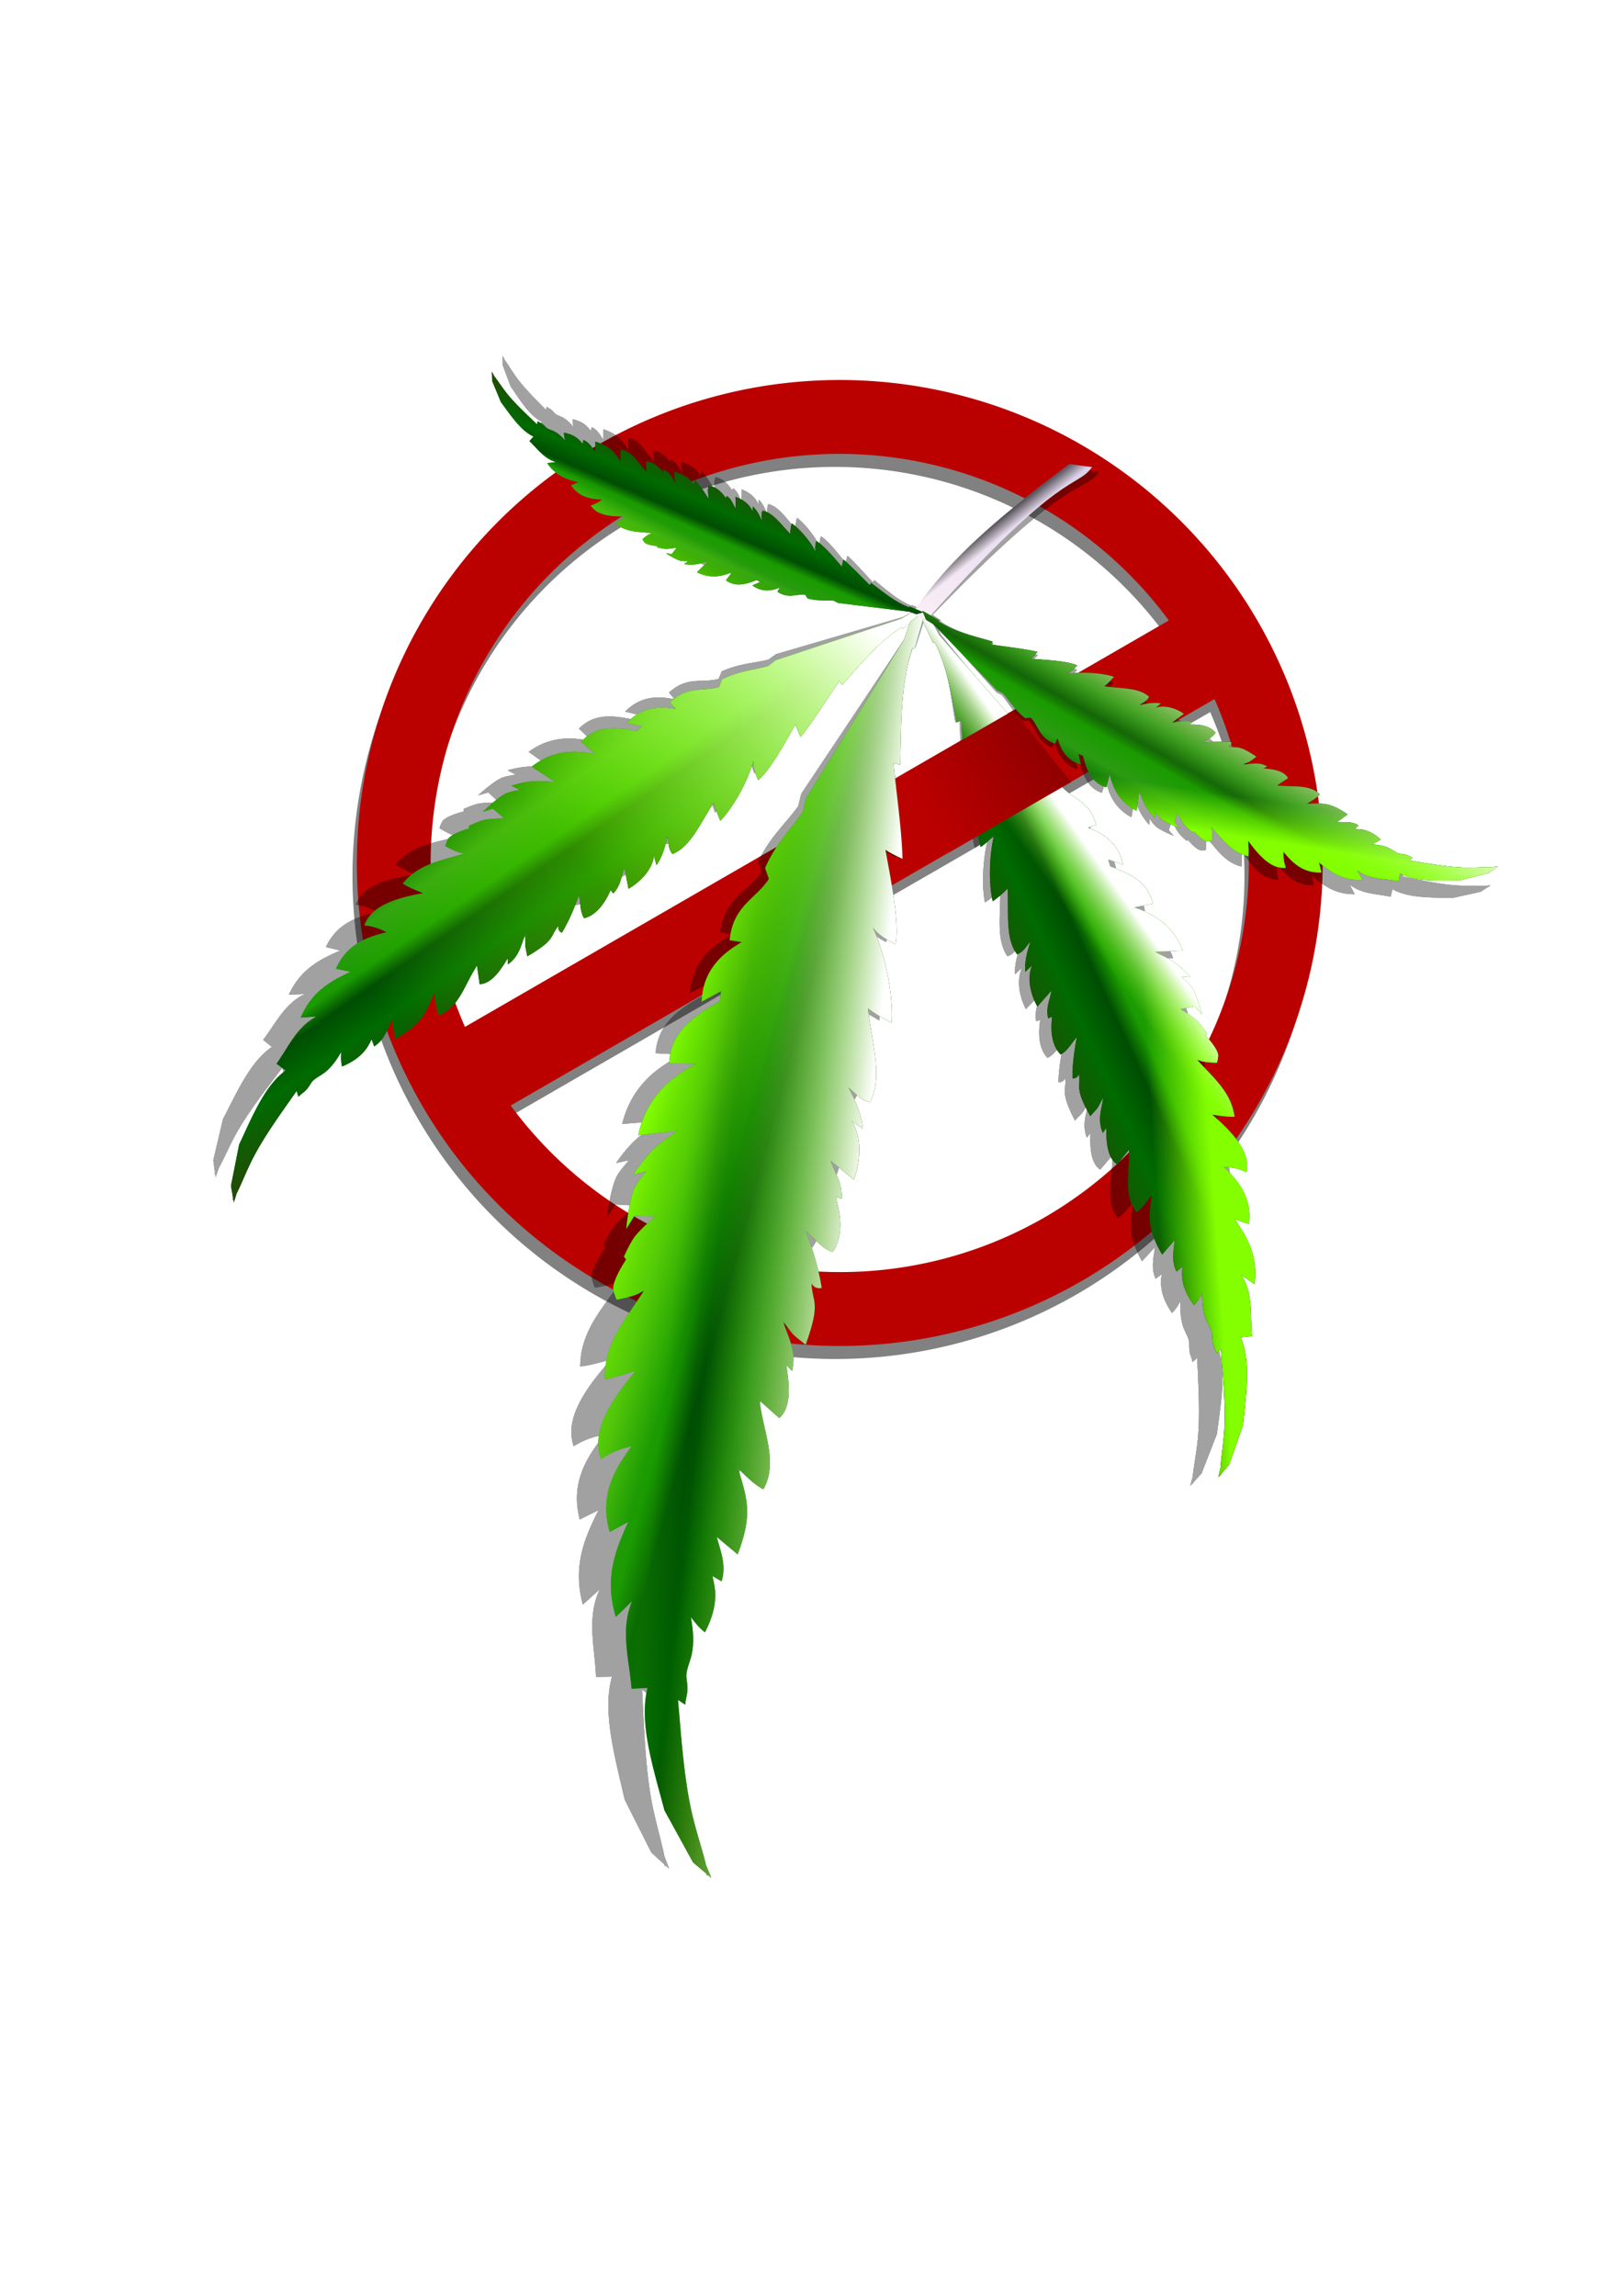 <svg xmlns="http://www.w3.org/2000/svg" xmlns:xlink="http://www.w3.org/1999/xlink" viewBox="0 0 744.094 1052.362" height="297mm" width="210mm"><defs><linearGradient xlink:href="#c" id="q" gradientUnits="userSpaceOnUse" gradientTransform="rotate(39.974 484.98 79.099) scale(.708)" x1="750.517" y1="189.464" x2="790.734" y2="426.572"/><linearGradient id="g"><stop offset="0" stop-color="#b00"/><stop offset="1" stop-color="#900000"/></linearGradient><linearGradient id="e"><stop offset="0" stop-color="#f9eef6"/><stop offset="1" stop-color="#ddd2ea"/></linearGradient><linearGradient id="d"><stop offset="0" stop-color="#fff"/><stop offset="1" stop-color="#83ff00" stop-opacity="0"/></linearGradient><linearGradient id="c"><stop offset="0" stop-color="#fff"/><stop offset="1" stop-color="#83ff00" stop-opacity="0"/></linearGradient><linearGradient id="b"><stop offset="0" stop-color="#83ff00"/><stop offset="1" stop-color="#83ff00" stop-opacity="0"/></linearGradient><linearGradient id="a"><stop offset="0" stop-color="#046800"/><stop offset=".188" stop-color="#2b9b12"/><stop offset=".376" stop-color="#1a9b00"/><stop offset=".475" stop-color="#004d03"/><stop offset=".653" stop-color="#006b00"/><stop offset=".89" stop-color="#1c5104"/><stop offset="1" stop-color="#294607"/></linearGradient><linearGradient xlink:href="#g" id="E" x1="425.692" y1="505.4" x2="490.68" y2="505.4" gradientUnits="userSpaceOnUse" gradientTransform="rotate(-30 303.726 611.966)"/><linearGradient xlink:href="#a" id="j" gradientUnits="userSpaceOnUse" gradientTransform="translate(61.187 -26.574)" x1="402.161" y1="541.124" x2="540.026" y2="516.966"/><linearGradient xlink:href="#a" id="k" gradientUnits="userSpaceOnUse" gradientTransform="translate(61.187 -26.574)" x1="416.656" y1="479.521" x2="538.818" y2="479.521"/><linearGradient xlink:href="#b" id="l" gradientUnits="userSpaceOnUse" gradientTransform="translate(-268.152 8.455)" x1="746.146" y1="441.067" x2="781.071" y2="427.78"/><linearGradient xlink:href="#c" id="m" gradientUnits="userSpaceOnUse" gradientTransform="translate(-268.152 8.455)" x1="756.878" y1="420.245" x2="790.734" y2="426.572"/><linearGradient xlink:href="#a" id="n" gradientUnits="userSpaceOnUse" gradientTransform="rotate(39.974 402.533 411.858) scale(.708)" x1="402.161" y1="541.124" x2="540.026" y2="516.966"/><linearGradient xlink:href="#a" id="o" gradientUnits="userSpaceOnUse" gradientTransform="rotate(39.974 402.533 411.858) scale(.708)" x1="416.656" y1="479.521" x2="538.818" y2="479.521"/><linearGradient xlink:href="#b" id="p" gradientUnits="userSpaceOnUse" gradientTransform="rotate(39.974 484.98 79.099) scale(.708)" x1="715.117" y1="146.32" x2="813.65" y2="580.895"/><linearGradient id="f"><stop offset="0"/><stop offset="1" stop-opacity="0"/></linearGradient><linearGradient xlink:href="#a" id="r" gradientUnits="userSpaceOnUse" gradientTransform="translate(59.979 -1.208)" x1="402.161" y1="541.124" x2="540.026" y2="516.966"/><linearGradient xlink:href="#a" id="s" gradientUnits="userSpaceOnUse" gradientTransform="translate(59.979 -1.208)" x1="416.656" y1="479.521" x2="538.818" y2="479.521"/><linearGradient xlink:href="#b" id="t" gradientUnits="userSpaceOnUse" gradientTransform="translate(-269.36 33.821)" x1="746.146" y1="441.067" x2="791.942" y2="442.275"/><linearGradient xlink:href="#d" id="u" gradientUnits="userSpaceOnUse" gradientTransform="translate(-269.36 33.821)" x1="852.44" y1="416.909" x2="790.734" y2="426.572"/><linearGradient xlink:href="#e" id="v" gradientUnits="userSpaceOnUse" x1="-37.258" y1="196.161" x2="12.906" y2="113.609"/><linearGradient xlink:href="#f" id="w" gradientUnits="userSpaceOnUse" x1="-25.082" y1="152.328" x2="-16.316" y2="158.66"/><linearGradient xlink:href="#a" id="x" gradientUnits="userSpaceOnUse" gradientTransform="rotate(69.064 340.092 339.724) scale(.49)" x1="402.161" y1="541.124" x2="540.026" y2="516.966"/><linearGradient xlink:href="#a" id="y" gradientUnits="userSpaceOnUse" gradientTransform="rotate(69.064 340.092 339.724) scale(.49)" x1="416.656" y1="479.521" x2="538.818" y2="479.521"/><linearGradient xlink:href="#b" id="z" gradientUnits="userSpaceOnUse" gradientTransform="rotate(69.064 408.29 213.914) scale(.49)" x1="720.813" y1="431.375" x2="781.071" y2="427.78"/><linearGradient xlink:href="#a" id="A" gradientUnits="userSpaceOnUse" gradientTransform="translate(61.187 -26.574)" x1="402.161" y1="541.124" x2="540.026" y2="516.966"/><linearGradient xlink:href="#a" id="B" gradientUnits="userSpaceOnUse" gradientTransform="translate(61.187 -26.574)" x1="416.656" y1="479.521" x2="538.818" y2="479.521"/><linearGradient xlink:href="#b" id="C" gradientUnits="userSpaceOnUse" gradientTransform="translate(-268.152 8.455)" x1="746.146" y1="441.067" x2="781.071" y2="427.78"/><linearGradient xlink:href="#c" id="D" gradientUnits="userSpaceOnUse" gradientTransform="translate(-268.152 8.455)" x1="881.333" y1="427.249" x2="790.734" y2="426.572"/><filter height="1.043" y="-.021" width="1.055" x="-.028" id="i" color-interpolation-filters="sRGB"><feGaussianBlur stdDeviation="5.931"/></filter><filter id="h" x="-.036" width="1.072" y="-.036" height="1.072" color-interpolation-filters="sRGB"><feGaussianBlur stdDeviation="6.642"/></filter></defs><path d="M203.976 295.6a221.393 221.393 0 00-81.036 302.428 221.393 221.393 0 00302.43 81.037 221.393 221.393 0 0081.035-302.43 221.393 221.393 0 00-302.43-81.034zm16.877 29.234a187.638 187.638 0 01244.69 51.32L142.84 562.466a187.638 187.638 0 0178.014-237.633zm-57.05 273.677l322.704-186.313a187.638 187.638 0 01-78.016 237.634 187.638 187.638 0 01-244.688-51.32z" opacity=".703" filter="url(#h)" transform="translate(68.322 -85.784)"/><path d="M274.297 203.845a221.393 221.393 0 00-81.035 302.428A221.393 221.393 0 00495.69 587.31a221.393 221.393 0 0081.036-302.43 221.393 221.393 0 00-302.43-81.035zm16.878 29.233a187.638 187.638 0 01244.69 51.32L213.161 470.71a187.638 187.638 0 0178.014-237.633zm-57.05 273.678l322.704-186.314a187.638 187.638 0 01-78.016 237.634 187.638 187.638 0 01-244.689-51.32z" fill="#b00"/><g fill-rule="evenodd"><g transform="rotate(17.254 54.62 -152.337)" opacity=".37" filter="url(#i)"><path d="M535.718 153.65l6.011 1.245a350.95 350.95 0 004.266 4.446l50.55 33.53 2.537 3.392c6.27 3.77 12.336 5.71 18.827 11.491l.343 3.698c6.63 4.239 14.177 2.957 19.885 12.752l-3.362 2.205c7.505.649 15.379 3.083 19.943 12.09l-7.127-.46 1.752 2.822c13.854.958 19.611 4.463 23.339 11.389l-7.839 3.811c10.172.558 19.518 3.6 26.684 13.184l-12.018 3.945c5.513 1.458 9.487 1.079 18.726 6.98l-4.238.795s4.301 1.966 6.024 3.531c3.254 2.955 7.73 10.683 7.73 10.683l-4.097-2.695-6.096 2.966s6.11 1.772 8.88 3.282c2.119 1.154 5.788 4.343 5.788 4.343l-.268 1.144s5.969 3.594 7.597 6.503c.668 1.195.643 4.057.643 4.057-6.725 1.623-7.284 1.073-9.258 1.02 8.772 5.79 18.937 9.905 23.517 20.74-3.096.938-6.685 1.289-10.16 1.774 17.597 8.259 21.556 14.965 22.135 21.286-4.283-.722-7.619-.314-10.704.393 8.554 4.689 16.275 10.274 18.048 22.26l-6.796-.432c7.551 6.488 14.777 13.338 16.526 26.294l-6.953-2.445c7.574 6.853 8.738 16.823 12.073 25.737l-4.835 1.909c7.508 9.337 9.211 24.764 11.63 38.366l-1.357 19.221-2.382 5.107c.014.285.025.55.04.839a5.44 5.44 0 01-.227-.438l-.718 1.538c-.046-1.515-.099-2.973-.154-4.397-.723-3.275-1.263-8.24-2.425-14.79-2.203-12.419-8.026-27.252-11.753-37.761l-1.478 2.393c-1.837-3.167-2.465-2.539-3.997-7.683-.662-2.221-3.281-4.25-4.89-6.46-2.374-3.263-3.735-7.272-4.66-10.929-.477 2.069-.886 4.115-2.088 6.422-9.056-7.006-9.154-13.187-9.87-15.546l-1.947 2.782c-3.775-4.106-3.81-9.487-4.612-13.734l-3.788 7.954c-10.103-9.862-10.297-15.222-11.785-25.115-1.379 3.219-2.405 6.59-4.619 9.446-8.193-5.844-7.772-17.448-10.943-26.65l-3.41 7.86c-5.826-1.79-8.02-10.57-9.274-14.757l-.853 2.59c-4.192-5.146-3.383-10.408-4.115-15.635-1.51 6.232-.51 3.83-3.477 9.748-10.471-10.666-7.604-11.423-10.034-17.2-.207 1.287-.827 2.287-2.402 2.624-1.66-5.722-2.516-12.12-3.058-18.78-1.58 3.307-2.415 7.212-5.033 9.686-4.748-2.749-7.228-8.355-8.352-15.67l-1.572 1.175c-2.504-4.912-1.34-8.47-1.874-12.654l-4.288 8.735c-4.798-4.87-8.096-11.556-7.328-17.535l-2.205 3.718c-1.525-4.233-1.662-9.051-1.362-14.055-1.32 2.499-1.835 5.555-4.385 7.2-7.313-5.54-8.721-17.878-12.123-27.919-1.34 2.722-3.181 5.08-4.997 7.457-3.69-6.415-7.442-20.173-7.396-30.512-.802 3.323-2.642 5.634-4.473 7.953-3.969-5.625-7.286-19.388-9.777-29.234-1.09 1.746-2.437 3.38-3.823 4.998-3.909-9.21-6.883-19.587-10.324-29.38l-1.713 1.396c-5.74-11.55-10.917-23.572-19.46-32.77l-.678.393-8.264-9.662z"/><path d="M535.718 153.65l6.011 1.245a350.95 350.95 0 004.266 4.446l50.55 33.53 2.537 3.392c6.27 3.77 12.336 5.71 18.827 11.491l.343 3.698c6.63 4.239 14.177 2.957 19.885 12.752l-3.362 2.205c7.505.649 15.379 3.083 19.943 12.09l-7.127-.46 1.752 2.822c13.854.958 19.611 4.463 23.339 11.389l-7.839 3.811c10.172.558 19.518 3.6 26.684 13.184l-12.018 3.945c5.513 1.458 9.487 1.079 18.726 6.98l-4.238.795s4.301 1.966 6.024 3.531c3.254 2.955 7.73 10.683 7.73 10.683l-4.097-2.695-6.096 2.966s6.11 1.772 8.88 3.282c2.119 1.154 5.788 4.343 5.788 4.343l-.268 1.144s5.969 3.594 7.597 6.503c.668 1.195.643 4.057.643 4.057-6.725 1.623-7.284 1.073-9.258 1.02 8.772 5.79 18.937 9.905 23.517 20.74-3.096.938-6.685 1.289-10.16 1.774 17.597 8.259 21.556 14.965 22.135 21.286-4.283-.722-7.619-.314-10.704.393 8.554 4.689 16.275 10.274 18.048 22.26l-6.796-.432c7.551 6.488 14.777 13.338 16.526 26.294l-6.953-2.445c7.574 6.853 8.738 16.823 12.073 25.737l-4.835 1.909c7.508 9.337 9.211 24.764 11.63 38.366l-1.357 19.221-2.382 5.107c.014.285.025.55.04.839a5.44 5.44 0 01-.227-.438l-.718 1.538c-.046-1.515-.099-2.973-.154-4.397-.723-3.275-1.263-8.24-2.425-14.79-2.203-12.419-8.026-27.252-11.753-37.761l-1.478 2.393c-1.837-3.167-2.465-2.539-3.997-7.683-.662-2.221-3.281-4.25-4.89-6.46-2.374-3.263-3.735-7.272-4.66-10.929-.477 2.069-.886 4.115-2.088 6.422-9.056-7.006-9.154-13.187-9.87-15.546l-1.947 2.782c-3.775-4.106-3.81-9.487-4.612-13.734l-3.788 7.954c-10.103-9.862-10.297-15.222-11.785-25.115-1.379 3.219-2.405 6.59-4.619 9.446-8.193-5.844-7.772-17.448-10.943-26.65l-3.41 7.86c-5.826-1.79-8.02-10.57-9.274-14.757l-.853 2.59c-4.192-5.146-3.383-10.408-4.115-15.635-1.51 6.232-.51 3.83-3.477 9.748-10.471-10.666-7.604-11.423-10.034-17.2-.207 1.287-.827 2.287-2.402 2.624-1.66-5.722-2.516-12.12-3.058-18.78-1.58 3.307-2.415 7.212-5.033 9.686-4.748-2.749-7.228-8.355-8.352-15.67l-1.572 1.175c-2.504-4.912-1.34-8.47-1.874-12.654l-4.288 8.735c-4.798-4.87-8.096-11.556-7.328-17.535l-2.205 3.718c-1.525-4.233-1.662-9.051-1.362-14.055-1.32 2.499-1.835 5.555-4.385 7.2-7.313-5.54-8.721-17.878-12.123-27.919-1.34 2.722-3.181 5.08-4.997 7.457-3.69-6.415-7.442-20.173-7.396-30.512-.802 3.323-2.642 5.634-4.473 7.953-3.969-5.625-7.286-19.388-9.777-29.234-1.09 1.746-2.437 3.38-3.823 4.998-3.909-9.21-6.883-19.587-10.324-29.38l-1.713 1.396c-5.74-11.55-10.917-23.572-19.46-32.77l-.678.393-8.264-9.662z"/><path d="M535.718 153.65l6.011 1.245a350.95 350.95 0 004.266 4.446l50.55 33.53 2.537 3.392c6.27 3.77 12.336 5.71 18.827 11.491l.343 3.698c6.63 4.239 14.177 2.957 19.885 12.752l-3.362 2.205c7.505.649 15.379 3.083 19.943 12.09l-7.127-.46 1.752 2.822c13.854.958 19.611 4.463 23.339 11.389l-7.839 3.811c10.172.558 19.518 3.6 26.684 13.184l-12.018 3.945c5.513 1.458 9.487 1.079 18.726 6.98l-4.238.795s4.301 1.966 6.024 3.531c3.254 2.955 7.73 10.683 7.73 10.683l-4.097-2.695-6.096 2.966s6.11 1.772 8.88 3.282c2.119 1.154 5.788 4.343 5.788 4.343l-.268 1.144s5.969 3.594 7.597 6.503c.668 1.195.643 4.057.643 4.057-6.725 1.623-7.284 1.073-9.258 1.02 8.772 5.79 18.937 9.905 23.517 20.74-3.096.938-6.685 1.289-10.16 1.774 17.597 8.259 21.556 14.965 22.135 21.286-4.283-.722-7.619-.314-10.704.393 8.554 4.689 16.275 10.274 18.048 22.26l-6.796-.432c7.551 6.488 14.777 13.338 16.526 26.294l-6.953-2.445c7.574 6.853 8.738 16.823 12.073 25.737l-4.835 1.909c7.508 9.337 9.211 24.764 11.63 38.366l-1.357 19.221-2.382 5.107c.014.285.025.55.04.839a5.44 5.44 0 01-.227-.438l-.718 1.538c-.046-1.515-.099-2.973-.154-4.397-.723-3.275-1.263-8.24-2.425-14.79-2.203-12.419-8.026-27.252-11.753-37.761l-1.478 2.393c-1.837-3.167-2.465-2.539-3.997-7.683-.662-2.221-3.281-4.25-4.89-6.46-2.374-3.263-3.735-7.272-4.66-10.929-.477 2.069-.886 4.115-2.088 6.422-9.056-7.006-9.154-13.187-9.87-15.546l-1.947 2.782c-3.775-4.106-3.81-9.487-4.612-13.734l-3.788 7.954c-10.103-9.862-10.297-15.222-11.785-25.115-1.379 3.219-2.405 6.59-4.619 9.446-8.193-5.844-7.772-17.448-10.943-26.65l-3.41 7.86c-5.826-1.79-8.02-10.57-9.274-14.757l-.853 2.59c-4.192-5.146-3.383-10.408-4.115-15.635-1.51 6.232-.51 3.83-3.477 9.748-10.471-10.666-7.604-11.423-10.034-17.2-.207 1.287-.827 2.287-2.402 2.624-1.66-5.722-2.516-12.12-3.058-18.78-1.58 3.307-2.415 7.212-5.033 9.686-4.748-2.749-7.228-8.355-8.352-15.67l-1.572 1.175c-2.504-4.912-1.34-8.47-1.874-12.654l-4.288 8.735c-4.798-4.87-8.096-11.556-7.328-17.535l-2.205 3.718c-1.525-4.233-1.662-9.051-1.362-14.055-1.32 2.499-1.835 5.555-4.385 7.2-7.313-5.54-8.721-17.878-12.123-27.919-1.34 2.722-3.181 5.08-4.997 7.457-3.69-6.415-7.442-20.173-7.396-30.512-.802 3.323-2.642 5.634-4.473 7.953-3.969-5.625-7.286-19.388-9.777-29.234-1.09 1.746-2.437 3.38-3.823 4.998-3.909-9.21-6.883-19.587-10.324-29.38l-1.713 1.396c-5.74-11.55-10.917-23.572-19.46-32.77l-.678.393-8.264-9.662z"/><path d="M535.718 153.65l6.011 1.245a350.95 350.95 0 004.266 4.446l50.55 33.53 2.537 3.392c6.27 3.77 12.336 5.71 18.827 11.491l.343 3.698c6.63 4.239 14.177 2.957 19.885 12.752l-3.362 2.205c7.505.649 15.379 3.083 19.943 12.09l-7.127-.46 1.752 2.822c13.854.958 19.611 4.463 23.339 11.389l-7.839 3.811c10.172.558 19.518 3.6 26.684 13.184l-12.018 3.945c5.513 1.458 9.487 1.079 18.726 6.98l-4.238.795s4.301 1.966 6.024 3.531c3.254 2.955 7.73 10.683 7.73 10.683l-4.097-2.695-6.096 2.966s6.11 1.772 8.88 3.282c2.119 1.154 5.788 4.343 5.788 4.343l-.268 1.144s5.969 3.594 7.597 6.503c.668 1.195.643 4.057.643 4.057-6.725 1.623-7.284 1.073-9.258 1.02 8.772 5.79 18.937 9.905 23.517 20.74-3.096.938-6.685 1.289-10.16 1.774 17.597 8.259 21.556 14.965 22.135 21.286-4.283-.722-7.619-.314-10.704.393 8.554 4.689 16.275 10.274 18.048 22.26l-6.796-.432c7.551 6.488 14.777 13.338 16.526 26.294l-6.953-2.445c7.574 6.853 8.738 16.823 12.073 25.737l-4.835 1.909c7.508 9.337 9.211 24.764 11.63 38.366l-1.357 19.221-2.382 5.107c.014.285.025.55.04.839a5.44 5.44 0 01-.227-.438l-.718 1.538c-.046-1.515-.099-2.973-.154-4.397-.723-3.275-1.263-8.24-2.425-14.79-2.203-12.419-8.026-27.252-11.753-37.761l-1.478 2.393c-1.837-3.167-2.465-2.539-3.997-7.683-.662-2.221-3.281-4.25-4.89-6.46-2.374-3.263-3.735-7.272-4.66-10.929-.477 2.069-.886 4.115-2.088 6.422-9.056-7.006-9.154-13.187-9.87-15.546l-1.947 2.782c-3.775-4.106-3.81-9.487-4.612-13.734l-3.788 7.954c-10.103-9.862-10.297-15.222-11.785-25.115-1.379 3.219-2.405 6.59-4.619 9.446-8.193-5.844-7.772-17.448-10.943-26.65l-3.41 7.86c-5.826-1.79-8.02-10.57-9.274-14.757l-.853 2.59c-4.192-5.146-3.383-10.408-4.115-15.635-1.51 6.232-.51 3.83-3.477 9.748-10.471-10.666-7.604-11.423-10.034-17.2-.207 1.287-.827 2.287-2.402 2.624-1.66-5.722-2.516-12.12-3.058-18.78-1.58 3.307-2.415 7.212-5.033 9.686-4.748-2.749-7.228-8.355-8.352-15.67l-1.572 1.175c-2.504-4.912-1.34-8.47-1.874-12.654l-4.288 8.735c-4.798-4.87-8.096-11.556-7.328-17.535l-2.205 3.718c-1.525-4.233-1.662-9.051-1.362-14.055-1.32 2.499-1.835 5.555-4.385 7.2-7.313-5.54-8.721-17.878-12.123-27.919-1.34 2.722-3.181 5.08-4.997 7.457-3.69-6.415-7.442-20.173-7.396-30.512-.802 3.323-2.642 5.634-4.473 7.953-3.969-5.625-7.286-19.388-9.777-29.234-1.09 1.746-2.437 3.38-3.823 4.998-3.909-9.21-6.883-19.587-10.324-29.38l-1.713 1.396c-5.74-11.55-10.917-23.572-19.46-32.77l-.678.393-8.264-9.662zM537.14 151l-6.012 1.246a350.917 350.917 0 01-4.266 4.445l-50.55 33.532-2.537 3.39c-6.27 3.77-12.336 5.71-18.827 11.492l-.343 3.698c-6.63 4.239-14.177 2.956-19.885 12.752l3.362 2.205c-7.505.648-15.379 3.083-19.942 12.09l7.126-.46-1.752 2.821c-13.854.958-19.611 4.464-23.338 11.39l7.838 3.811c-10.172.557-19.518 3.6-26.683 13.184l12.017 3.945c-5.513 1.457-9.487 1.079-18.725 6.98l4.237.795s-4.3 1.966-6.024 3.53c-3.254 2.955-7.73 10.684-7.73 10.684l4.097-2.695 6.096 2.966s-6.11 1.772-8.88 3.282c-2.119 1.154-5.788 4.342-5.788 4.342l.268 1.144s-5.969 3.594-7.596 6.504c-.669 1.195-.644 4.057-.644 4.057 6.725 1.622 7.284 1.072 9.258 1.02-8.772 5.79-18.936 9.905-23.517 20.74 3.096.938 6.685 1.288 10.16 1.774-17.597 8.259-21.556 14.965-22.135 21.286 4.283-.722 7.619-.314 10.704.393-8.554 4.688-16.275 10.274-18.048 22.26l6.796-.432c-7.551 6.488-14.777 13.338-16.526 26.294l6.953-2.445c-7.573 6.852-8.737 16.823-12.073 25.737l4.835 1.908c-7.508 9.337-9.21 24.764-11.63 38.367l1.357 19.22 2.382 5.107c-.014.286-.025.551-.04.84.08-.134.154-.284.227-.438l.718 1.538c.046-1.515.099-2.973.155-4.397.722-3.275 1.262-8.24 2.424-14.79 2.203-12.419 8.026-27.252 11.754-37.762l1.477 2.393c1.837-3.166 2.465-2.538 3.997-7.682.662-2.221 3.281-4.25 4.89-6.46 2.374-3.264 3.735-7.272 4.66-10.93.477 2.07.886 4.116 2.088 6.422 9.056-7.006 9.155-13.186 9.87-15.546l1.947 2.783c3.776-4.107 3.81-9.487 4.612-13.735l3.788 7.955c10.103-9.862 10.297-15.222 11.785-25.115 1.379 3.218 2.405 6.59 4.62 9.445 8.192-5.844 7.771-17.448 10.943-26.65l3.41 7.86c5.825-1.79 8.02-10.57 9.273-14.756l.853 2.59c4.192-5.147 3.383-10.408 4.116-15.635 1.509 6.231.51 3.83 3.476 9.748 10.471-10.667 7.604-11.424 10.034-17.201.207 1.287.827 2.287 2.402 2.625 1.66-5.722 2.516-12.12 3.058-18.78 1.58 3.306 2.415 7.211 5.033 9.685 4.748-2.748 7.228-8.355 8.352-15.67l1.572 1.176c2.504-4.913 1.34-8.47 1.874-12.654l4.289 8.734c4.797-4.869 8.095-11.555 7.327-17.534l2.205 3.718c1.525-4.233 1.662-9.052 1.362-14.055 1.32 2.498 1.835 5.555 4.385 7.2 7.313-5.54 8.721-17.878 12.123-27.92 1.34 2.722 3.181 5.08 4.997 7.457 3.69-6.415 7.442-20.172 7.396-30.512.802 3.324 2.642 5.634 4.473 7.954 3.969-5.625 7.286-19.388 9.777-29.234 1.09 1.745 2.437 3.38 3.823 4.997 3.909-9.21 6.883-19.586 10.324-29.38l1.713 1.396c5.74-11.55 10.917-23.571 19.461-32.77l.677.393L537.14 151z"/><path d="M537.14 151l-6.012 1.246a350.917 350.917 0 01-4.266 4.445l-50.55 33.532-2.537 3.39c-6.27 3.77-12.336 5.71-18.827 11.492l-.343 3.698c-6.63 4.239-14.177 2.956-19.885 12.752l3.362 2.205c-7.505.648-15.379 3.083-19.942 12.09l7.126-.46-1.752 2.821c-13.854.958-19.611 4.464-23.338 11.39l7.838 3.811c-10.172.557-19.518 3.6-26.683 13.184l12.017 3.945c-5.513 1.457-9.487 1.079-18.725 6.98l4.237.795s-4.3 1.966-6.024 3.53c-3.254 2.955-7.73 10.684-7.73 10.684l4.097-2.695 6.096 2.966s-6.11 1.772-8.88 3.282c-2.119 1.154-5.788 4.342-5.788 4.342l.268 1.144s-5.969 3.594-7.596 6.504c-.669 1.195-.644 4.057-.644 4.057 6.725 1.622 7.284 1.072 9.258 1.02-8.772 5.79-18.936 9.905-23.517 20.74 3.096.938 6.685 1.288 10.16 1.774-17.597 8.259-21.556 14.965-22.135 21.286 4.283-.722 7.619-.314 10.704.393-8.554 4.688-16.275 10.274-18.048 22.26l6.796-.432c-7.551 6.488-14.777 13.338-16.526 26.294l6.953-2.445c-7.573 6.852-8.737 16.823-12.073 25.737l4.835 1.908c-7.508 9.337-9.21 24.764-11.63 38.367l1.357 19.22 2.382 5.107c-.014.286-.025.551-.04.84.08-.134.154-.284.227-.438l.718 1.538c.046-1.515.099-2.973.155-4.397.722-3.275 1.262-8.24 2.424-14.79 2.203-12.419 8.026-27.252 11.754-37.762l1.477 2.393c1.837-3.166 2.465-2.538 3.997-7.682.662-2.221 3.281-4.25 4.89-6.46 2.374-3.264 3.735-7.272 4.66-10.93.477 2.07.886 4.116 2.088 6.422 9.056-7.006 9.155-13.186 9.87-15.546l1.947 2.783c3.776-4.107 3.81-9.487 4.612-13.735l3.788 7.955c10.103-9.862 10.297-15.222 11.785-25.115 1.379 3.218 2.405 6.59 4.62 9.445 8.192-5.844 7.771-17.448 10.943-26.65l3.41 7.86c5.825-1.79 8.02-10.57 9.273-14.756l.853 2.59c4.192-5.147 3.383-10.408 4.116-15.635 1.509 6.231.51 3.83 3.476 9.748 10.471-10.667 7.604-11.424 10.034-17.201.207 1.287.827 2.287 2.402 2.625 1.66-5.722 2.516-12.12 3.058-18.78 1.58 3.306 2.415 7.211 5.033 9.685 4.748-2.748 7.228-8.355 8.352-15.67l1.572 1.176c2.504-4.913 1.34-8.47 1.874-12.654l4.289 8.734c4.797-4.869 8.095-11.555 7.327-17.534l2.205 3.718c1.525-4.233 1.662-9.052 1.362-14.055 1.32 2.498 1.835 5.555 4.385 7.2 7.313-5.54 8.721-17.878 12.123-27.92 1.34 2.722 3.181 5.08 4.997 7.457 3.69-6.415 7.442-20.172 7.396-30.512.802 3.324 2.642 5.634 4.473 7.954 3.969-5.625 7.286-19.388 9.777-29.234 1.09 1.745 2.437 3.38 3.823 4.997 3.909-9.21 6.883-19.586 10.324-29.38l1.713 1.396c5.74-11.55 10.917-23.571 19.461-32.77l.677.393L537.14 151z"/><path d="M537.14 151l-6.012 1.246a350.917 350.917 0 01-4.266 4.445l-50.55 33.532-2.537 3.39c-6.27 3.77-12.336 5.71-18.827 11.492l-.343 3.698c-6.63 4.239-14.177 2.956-19.885 12.752l3.362 2.205c-7.505.648-15.379 3.083-19.942 12.09l7.126-.46-1.752 2.821c-13.854.958-19.611 4.464-23.338 11.39l7.838 3.811c-10.172.557-19.518 3.6-26.683 13.184l12.017 3.945c-5.513 1.457-9.487 1.079-18.725 6.98l4.237.795s-4.3 1.966-6.024 3.53c-3.254 2.955-7.73 10.684-7.73 10.684l4.097-2.695 6.096 2.966s-6.11 1.772-8.88 3.282c-2.119 1.154-5.788 4.342-5.788 4.342l.268 1.144s-5.969 3.594-7.596 6.504c-.669 1.195-.644 4.057-.644 4.057 6.725 1.622 7.284 1.072 9.258 1.02-8.772 5.79-18.936 9.905-23.517 20.74 3.096.938 6.685 1.288 10.16 1.774-17.597 8.259-21.556 14.965-22.135 21.286 4.283-.722 7.619-.314 10.704.393-8.554 4.688-16.275 10.274-18.048 22.26l6.796-.432c-7.551 6.488-14.777 13.338-16.526 26.294l6.953-2.445c-7.573 6.852-8.737 16.823-12.073 25.737l4.835 1.908c-7.508 9.337-9.21 24.764-11.63 38.367l1.357 19.22 2.382 5.107c-.014.286-.025.551-.04.84.08-.134.154-.284.227-.438l.718 1.538c.046-1.515.099-2.973.155-4.397.722-3.275 1.262-8.24 2.424-14.79 2.203-12.419 8.026-27.252 11.754-37.762l1.477 2.393c1.837-3.166 2.465-2.538 3.997-7.682.662-2.221 3.281-4.25 4.89-6.46 2.374-3.264 3.735-7.272 4.66-10.93.477 2.07.886 4.116 2.088 6.422 9.056-7.006 9.155-13.186 9.87-15.546l1.947 2.783c3.776-4.107 3.81-9.487 4.612-13.735l3.788 7.955c10.103-9.862 10.297-15.222 11.785-25.115 1.379 3.218 2.405 6.59 4.62 9.445 8.192-5.844 7.771-17.448 10.943-26.65l3.41 7.86c5.825-1.79 8.02-10.57 9.273-14.756l.853 2.59c4.192-5.147 3.383-10.408 4.116-15.635 1.509 6.231.51 3.83 3.476 9.748 10.471-10.667 7.604-11.424 10.034-17.201.207 1.287.827 2.287 2.402 2.625 1.66-5.722 2.516-12.12 3.058-18.78 1.58 3.306 2.415 7.211 5.033 9.685 4.748-2.748 7.228-8.355 8.352-15.67l1.572 1.176c2.504-4.913 1.34-8.47 1.874-12.654l4.289 8.734c4.797-4.869 8.095-11.555 7.327-17.534l2.205 3.718c1.525-4.233 1.662-9.052 1.362-14.055 1.32 2.498 1.835 5.555 4.385 7.2 7.313-5.54 8.721-17.878 12.123-27.92 1.34 2.722 3.181 5.08 4.997 7.457 3.69-6.415 7.442-20.172 7.396-30.512.802 3.324 2.642 5.634 4.473 7.954 3.969-5.625 7.286-19.388 9.777-29.234 1.09 1.745 2.437 3.38 3.823 4.997 3.909-9.21 6.883-19.586 10.324-29.38l1.713 1.396c5.74-11.55 10.917-23.571 19.461-32.77l.677.393L537.14 151z"/><path d="M537.14 151l-6.012 1.246a350.917 350.917 0 01-4.266 4.445l-50.55 33.532-2.537 3.39c-6.27 3.77-12.336 5.71-18.827 11.492l-.343 3.698c-6.63 4.239-14.177 2.956-19.885 12.752l3.362 2.205c-7.505.648-15.379 3.083-19.942 12.09l7.126-.46-1.752 2.821c-13.854.958-19.611 4.464-23.338 11.39l7.838 3.811c-10.172.557-19.518 3.6-26.683 13.184l12.017 3.945c-5.513 1.457-9.487 1.079-18.725 6.98l4.237.795s-4.3 1.966-6.024 3.53c-3.254 2.955-7.73 10.684-7.73 10.684l4.097-2.695 6.096 2.966s-6.11 1.772-8.88 3.282c-2.119 1.154-5.788 4.342-5.788 4.342l.268 1.144s-5.969 3.594-7.596 6.504c-.669 1.195-.644 4.057-.644 4.057 6.725 1.622 7.284 1.072 9.258 1.02-8.772 5.79-18.936 9.905-23.517 20.74 3.096.938 6.685 1.288 10.16 1.774-17.597 8.259-21.556 14.965-22.135 21.286 4.283-.722 7.619-.314 10.704.393-8.554 4.688-16.275 10.274-18.048 22.26l6.796-.432c-7.551 6.488-14.777 13.338-16.526 26.294l6.953-2.445c-7.573 6.852-8.737 16.823-12.073 25.737l4.835 1.908c-7.508 9.337-9.21 24.764-11.63 38.367l1.357 19.22 2.382 5.107c-.014.286-.025.551-.04.84.08-.134.154-.284.227-.438l.718 1.538c.046-1.515.099-2.973.155-4.397.722-3.275 1.262-8.24 2.424-14.79 2.203-12.419 8.026-27.252 11.754-37.762l1.477 2.393c1.837-3.166 2.465-2.538 3.997-7.682.662-2.221 3.281-4.25 4.89-6.46 2.374-3.264 3.735-7.272 4.66-10.93.477 2.07.886 4.116 2.088 6.422 9.056-7.006 9.155-13.186 9.87-15.546l1.947 2.783c3.776-4.107 3.81-9.487 4.612-13.735l3.788 7.955c10.103-9.862 10.297-15.222 11.785-25.115 1.379 3.218 2.405 6.59 4.62 9.445 8.192-5.844 7.771-17.448 10.943-26.65l3.41 7.86c5.825-1.79 8.02-10.57 9.273-14.756l.853 2.59c4.192-5.147 3.383-10.408 4.116-15.635 1.509 6.231.51 3.83 3.476 9.748 10.471-10.667 7.604-11.424 10.034-17.201.207 1.287.827 2.287 2.402 2.625 1.66-5.722 2.516-12.12 3.058-18.78 1.58 3.306 2.415 7.211 5.033 9.685 4.748-2.748 7.228-8.355 8.352-15.67l1.572 1.176c2.504-4.913 1.34-8.47 1.874-12.654l4.289 8.734c4.797-4.869 8.095-11.555 7.327-17.534l2.205 3.718c1.525-4.233 1.662-9.052 1.362-14.055 1.32 2.498 1.835 5.555 4.385 7.2 7.313-5.54 8.721-17.878 12.123-27.92 1.34 2.722 3.181 5.08 4.997 7.457 3.69-6.415 7.442-20.172 7.396-30.512.802 3.324 2.642 5.634 4.473 7.954 3.969-5.625 7.286-19.388 9.777-29.234 1.09 1.745 2.437 3.38 3.823 4.997 3.909-9.21 6.883-19.586 10.324-29.38l1.713 1.396c5.74-11.55 10.917-23.571 19.461-32.77l.677.393L537.14 151z"/><g><path d="M536.656 150.118l-5.38 6.807a495.966 495.966 0 01-.583 8.688l-24.303 82.209.332 5.974c-3.367 9.776-8.177 17.384-9.957 29.54l2.986 4.316c-3.332 10.61-12.669 16.072-9.957 31.863l5.643-.664c-7.54 7.516-13.856 17.3-10.621 31.2l7.3-6.97.665 4.647c-14.135 13.616-17.187 22.64-14.936 33.523l11.95-2.988c-10.51 9.839-17.87 21.618-16.929 38.504l16.596-6.639c-4.647 6.584-9.294 9.782-13.941 24.56l5.31-2.986s-2.873 6.034-3.318 9.293c-.841 6.155 1.328 18.588 1.328 18.588l1.99-6.638 9.295-2.323s-5.008 7.466-6.638 11.618c-1.246 3.172-2.325 9.957-2.325 9.957l1.328.996s-3.2 9.31-2.322 13.94c.361 1.9 2.987 4.978 2.987 4.978 8.756-4.349 8.862-5.452 10.953-7.301-4.244 14.235-11.516 27.919-6.639 43.812 4.204-1.795 8.409-4.674 12.613-7.302-11.56 24.92-9.759 35.777-4.646 43.148 3.983-4.67 7.966-7.257 11.949-9.293-5.007 12.844-8.298 25.904.664 40.494l6.969-6.638c-2.288 13.882-3.895 27.861 5.974 43.48l5.31-8.96c-1.98 14.297 5.811 26.151 10.292 38.833l6.969-2.322c.347 16.928 12.508 35.181 22.238 52.11l18.92 19.583 7.217 3.367c.243.322.473.62.718.946a7.689 7.689 0 00-.152-.68l2.174 1.014a739.685 739.685 0 01-3.824-4.903c-2.192-4.202-6.115-10.07-10.803-18.218-8.889-15.45-16.05-36.8-21.555-51.567l3.774 1.25c-.886-5.097.364-4.987-2.647-11.95-1.3-3.005-.305-7.58-.57-11.435-.392-5.689-2.556-11.266-4.875-16.066 2.394 1.807 4.696 3.652 8.092 5.059 3.446-15.81-2.059-22.593-3.426-25.797l4.635 1.246c.36-7.876-4.487-13.734-7.475-19.063l11.324 5.176c1.988-19.853-2.669-25.834-10.039-37.898 4.416 2.233 8.588 4.951 13.578 6.035 3.567-13.767-7.423-25.953-12.343-38.797l10.828 5.416c4.684-7.227-.911-18.729-3.354-24.4l3.276 2.03c-.133-9.38-5.787-14.344-9.739-20.67 7.292 5.379 4.03 3.687 12.616 7.401 1.656-21.058-2.137-19.275-4.75-27.738 1.392 1.207 2.972 1.727 4.984.662-3.396-7.705-8.28-15.41-13.738-23.115 4.713 2.146 9.162 5.618 14.244 5.92 2.646-7.287.242-15.61-5.182-24.553l2.77-.154c-1.749-7.594-6.238-10.39-9.46-15.406l12.575 5.566c.775-9.63-1.724-19.864-7.984-25.643l5.763 2.026c-2.19-5.97-6.417-11.313-11.285-16.46 3.698 1.509 7.03 4.351 11.285 3.817 2.891-12.639-6.786-27.279-12.218-41.242 3.922 1.73 8.057 2.613 12.181 3.539-1.828-10.298-10.255-28.603-19.691-39.76 3.886 2.871 7.976 3.703 12.064 4.553-.809-9.695-9.711-27.612-15.953-40.537 2.765.902 5.709 1.448 8.678 1.941-4.13-13.523-10.329-27.46-15.494-41.191l3.123-.043c-4.27-17.72-9.578-35.44-8.676-53.158l1.09-.19.178-17.967z"/><path d="M536.656 150.118l-5.38 6.807a495.966 495.966 0 01-.583 8.688l-24.303 82.209.332 5.974c-3.367 9.776-8.177 17.384-9.957 29.54l2.986 4.316c-3.332 10.61-12.669 16.072-9.957 31.863l5.643-.664c-7.54 7.516-13.856 17.3-10.621 31.2l7.3-6.97.665 4.647c-14.135 13.616-17.187 22.64-14.936 33.523l11.95-2.988c-10.51 9.839-17.87 21.618-16.929 38.504l16.596-6.639c-4.647 6.584-9.294 9.782-13.941 24.56l5.31-2.986s-2.873 6.034-3.318 9.293c-.841 6.155 1.328 18.588 1.328 18.588l1.99-6.638 9.295-2.323s-5.008 7.466-6.638 11.618c-1.246 3.172-2.325 9.957-2.325 9.957l1.328.996s-3.2 9.31-2.322 13.94c.361 1.9 2.987 4.978 2.987 4.978 8.756-4.349 8.862-5.452 10.953-7.301-4.244 14.235-11.516 27.919-6.639 43.812 4.204-1.795 8.409-4.674 12.613-7.302-11.56 24.92-9.759 35.777-4.646 43.148 3.983-4.67 7.966-7.257 11.949-9.293-5.007 12.844-8.298 25.904.664 40.494l6.969-6.638c-2.288 13.882-3.895 27.861 5.974 43.48l5.31-8.96c-1.98 14.297 5.811 26.151 10.292 38.833l6.969-2.322c.347 16.928 12.508 35.181 22.238 52.11l18.92 19.583 7.217 3.367c.243.322.473.62.718.946a7.689 7.689 0 00-.152-.68l2.174 1.014a739.685 739.685 0 01-3.824-4.903c-2.192-4.202-6.115-10.07-10.803-18.218-8.889-15.45-16.05-36.8-21.555-51.567l3.774 1.25c-.886-5.097.364-4.987-2.647-11.95-1.3-3.005-.305-7.58-.57-11.435-.392-5.689-2.556-11.266-4.875-16.066 2.394 1.807 4.696 3.652 8.092 5.059 3.446-15.81-2.059-22.593-3.426-25.797l4.635 1.246c.36-7.876-4.487-13.734-7.475-19.063l11.324 5.176c1.988-19.853-2.669-25.834-10.039-37.898 4.416 2.233 8.588 4.951 13.578 6.035 3.567-13.767-7.423-25.953-12.343-38.797l10.828 5.416c4.684-7.227-.911-18.729-3.354-24.4l3.276 2.03c-.133-9.38-5.787-14.344-9.739-20.67 7.292 5.379 4.03 3.687 12.616 7.401 1.656-21.058-2.137-19.275-4.75-27.738 1.392 1.207 2.972 1.727 4.984.662-3.396-7.705-8.28-15.41-13.738-23.115 4.713 2.146 9.162 5.618 14.244 5.92 2.646-7.287.242-15.61-5.182-24.553l2.77-.154c-1.749-7.594-6.238-10.39-9.46-15.406l12.575 5.566c.775-9.63-1.724-19.864-7.984-25.643l5.763 2.026c-2.19-5.97-6.417-11.313-11.285-16.46 3.698 1.509 7.03 4.351 11.285 3.817 2.891-12.639-6.786-27.279-12.218-41.242 3.922 1.73 8.057 2.613 12.181 3.539-1.828-10.298-10.255-28.603-19.691-39.76 3.886 2.871 7.976 3.703 12.064 4.553-.809-9.695-9.711-27.612-15.953-40.537 2.765.902 5.709 1.448 8.678 1.941-4.13-13.523-10.329-27.46-15.494-41.191l3.123-.043c-4.27-17.72-9.578-35.44-8.676-53.158l1.09-.19.178-17.967z" opacity=".62"/><path d="M536.656 150.118l-5.38 6.807a495.966 495.966 0 01-.583 8.688l-24.303 82.209.332 5.974c-3.367 9.776-8.177 17.384-9.957 29.54l2.986 4.316c-3.332 10.61-12.669 16.072-9.957 31.863l5.643-.664c-7.54 7.516-13.856 17.3-10.621 31.2l7.3-6.97.665 4.647c-14.135 13.616-17.187 22.64-14.936 33.523l11.95-2.988c-10.51 9.839-17.87 21.618-16.929 38.504l16.596-6.639c-4.647 6.584-9.294 9.782-13.941 24.56l5.31-2.986s-2.873 6.034-3.318 9.293c-.841 6.155 1.328 18.588 1.328 18.588l1.99-6.638 9.295-2.323s-5.008 7.466-6.638 11.618c-1.246 3.172-2.325 9.957-2.325 9.957l1.328.996s-3.2 9.31-2.322 13.94c.361 1.9 2.987 4.978 2.987 4.978 8.756-4.349 8.862-5.452 10.953-7.301-4.244 14.235-11.516 27.919-6.639 43.812 4.204-1.795 8.409-4.674 12.613-7.302-11.56 24.92-9.759 35.777-4.646 43.148 3.983-4.67 7.966-7.257 11.949-9.293-5.007 12.844-8.298 25.904.664 40.494l6.969-6.638c-2.288 13.882-3.895 27.861 5.974 43.48l5.31-8.96c-1.98 14.297 5.811 26.151 10.292 38.833l6.969-2.322c.347 16.928 12.508 35.181 22.238 52.11l18.92 19.583 7.217 3.367c.243.322.473.62.718.946a7.689 7.689 0 00-.152-.68l2.174 1.014a739.685 739.685 0 01-3.824-4.903c-2.192-4.202-6.115-10.07-10.803-18.218-8.889-15.45-16.05-36.8-21.555-51.567l3.774 1.25c-.886-5.097.364-4.987-2.647-11.95-1.3-3.005-.305-7.58-.57-11.435-.392-5.689-2.556-11.266-4.875-16.066 2.394 1.807 4.696 3.652 8.092 5.059 3.446-15.81-2.059-22.593-3.426-25.797l4.635 1.246c.36-7.876-4.487-13.734-7.475-19.063l11.324 5.176c1.988-19.853-2.669-25.834-10.039-37.898 4.416 2.233 8.588 4.951 13.578 6.035 3.567-13.767-7.423-25.953-12.343-38.797l10.828 5.416c4.684-7.227-.911-18.729-3.354-24.4l3.276 2.03c-.133-9.38-5.787-14.344-9.739-20.67 7.292 5.379 4.03 3.687 12.616 7.401 1.656-21.058-2.137-19.275-4.75-27.738 1.392 1.207 2.972 1.727 4.984.662-3.396-7.705-8.28-15.41-13.738-23.115 4.713 2.146 9.162 5.618 14.244 5.92 2.646-7.287.242-15.61-5.182-24.553l2.77-.154c-1.749-7.594-6.238-10.39-9.46-15.406l12.575 5.566c.775-9.63-1.724-19.864-7.984-25.643l5.763 2.026c-2.19-5.97-6.417-11.313-11.285-16.46 3.698 1.509 7.03 4.351 11.285 3.817 2.891-12.639-6.786-27.279-12.218-41.242 3.922 1.73 8.057 2.613 12.181 3.539-1.828-10.298-10.255-28.603-19.691-39.76 3.886 2.871 7.976 3.703 12.064 4.553-.809-9.695-9.711-27.612-15.953-40.537 2.765.902 5.709 1.448 8.678 1.941-4.13-13.523-10.329-27.46-15.494-41.191l3.123-.043c-4.27-17.72-9.578-35.44-8.676-53.158l1.09-.19.178-17.967z"/><path d="M536.656 150.118l-5.38 6.807a495.966 495.966 0 01-.583 8.688l-24.303 82.209.332 5.974c-3.367 9.776-8.177 17.384-9.957 29.54l2.986 4.316c-3.332 10.61-12.669 16.072-9.957 31.863l5.643-.664c-7.54 7.516-13.856 17.3-10.621 31.2l7.3-6.97.665 4.647c-14.135 13.616-17.187 22.64-14.936 33.523l11.95-2.988c-10.51 9.839-17.87 21.618-16.929 38.504l16.596-6.639c-4.647 6.584-9.294 9.782-13.941 24.56l5.31-2.986s-2.873 6.034-3.318 9.293c-.841 6.155 1.328 18.588 1.328 18.588l1.99-6.638 9.295-2.323s-5.008 7.466-6.638 11.618c-1.246 3.172-2.325 9.957-2.325 9.957l1.328.996s-3.2 9.31-2.322 13.94c.361 1.9 2.987 4.978 2.987 4.978 8.756-4.349 8.862-5.452 10.953-7.301-4.244 14.235-11.516 27.919-6.639 43.812 4.204-1.795 8.409-4.674 12.613-7.302-11.56 24.92-9.759 35.777-4.646 43.148 3.983-4.67 7.966-7.257 11.949-9.293-5.007 12.844-8.298 25.904.664 40.494l6.969-6.638c-2.288 13.882-3.895 27.861 5.974 43.48l5.31-8.96c-1.98 14.297 5.811 26.151 10.292 38.833l6.969-2.322c.347 16.928 12.508 35.181 22.238 52.11l18.92 19.583 7.217 3.367c.243.322.473.62.718.946a7.689 7.689 0 00-.152-.68l2.174 1.014a739.685 739.685 0 01-3.824-4.903c-2.192-4.202-6.115-10.07-10.803-18.218-8.889-15.45-16.05-36.8-21.555-51.567l3.774 1.25c-.886-5.097.364-4.987-2.647-11.95-1.3-3.005-.305-7.58-.57-11.435-.392-5.689-2.556-11.266-4.875-16.066 2.394 1.807 4.696 3.652 8.092 5.059 3.446-15.81-2.059-22.593-3.426-25.797l4.635 1.246c.36-7.876-4.487-13.734-7.475-19.063l11.324 5.176c1.988-19.853-2.669-25.834-10.039-37.898 4.416 2.233 8.588 4.951 13.578 6.035 3.567-13.767-7.423-25.953-12.343-38.797l10.828 5.416c4.684-7.227-.911-18.729-3.354-24.4l3.276 2.03c-.133-9.38-5.787-14.344-9.739-20.67 7.292 5.379 4.03 3.687 12.616 7.401 1.656-21.058-2.137-19.275-4.75-27.738 1.392 1.207 2.972 1.727 4.984.662-3.396-7.705-8.28-15.41-13.738-23.115 4.713 2.146 9.162 5.618 14.244 5.92 2.646-7.287.242-15.61-5.182-24.553l2.77-.154c-1.749-7.594-6.238-10.39-9.46-15.406l12.575 5.566c.775-9.63-1.724-19.864-7.984-25.643l5.763 2.026c-2.19-5.97-6.417-11.313-11.285-16.46 3.698 1.509 7.03 4.351 11.285 3.817 2.891-12.639-6.786-27.279-12.218-41.242 3.922 1.73 8.057 2.613 12.181 3.539-1.828-10.298-10.255-28.603-19.691-39.76 3.886 2.871 7.976 3.703 12.064 4.553-.809-9.695-9.711-27.612-15.953-40.537 2.765.902 5.709 1.448 8.678 1.941-4.13-13.523-10.329-27.46-15.494-41.191l3.123-.043c-4.27-17.72-9.578-35.44-8.676-53.158l1.09-.19.178-17.967z"/></g><g><path d="M582.606 68.046l10.47-1.461c-4.626 11.932-12.393 2.99-54.79 87.665l-7.062-.974c9.686-30.477 30.23-57.938 51.382-85.23z"/><path d="M582.606 68.046l10.47-1.461c-4.626 11.932-12.393 2.99-54.79 87.665l-7.062-.974c9.686-30.477 30.23-57.938 51.382-85.23z"/></g><g><path d="M535.978 151.105l-2.887 1.672c-1.107-.096-2.22-.18-3.338-.257l-32.621 4.715-2.255-.455c-3.906.742-7.066 2.152-11.79 2.16l-1.477-1.374c-4.221.683-6.814 3.934-12.673 2.032l.563-2.11c-3.275 2.454-7.347 4.318-12.457 2.32l3.054-2.393-1.731-.51c-5.96 4.629-9.562 5.292-13.58 3.836l1.796-4.382c-4.323 3.457-9.211 5.608-15.584 4.318l3.44-5.949c-2.761 1.406-4.234 2.998-10.114 3.951l1.43-1.856s-2.455.76-3.72.75c-2.388-.019-7-1.53-7-1.53l2.637-.39 1.396-3.41s-3.117 1.495-4.787 1.886c-1.276.3-3.917.335-3.917.335l-.306-.56s-3.72.705-5.432.115c-.703-.242-1.73-1.41-1.73-1.41 2.138-3.093 2.563-3.072 3.382-3.766-5.65.83-11.258 2.843-17.037.11.915-1.5 2.242-2.941 3.474-4.396-10.12 3.025-14.152 1.741-16.675-.61 1.997-1.259 3.201-2.632 4.195-4.035-5.163 1.197-10.314 1.73-15.372-2.485l2.91-2.286c-5.408.105-10.816-.054-16.215-4.67l3.703-1.527c-5.55-.035-9.631-3.653-14.21-6.057l1.268-2.524c-6.422-1.065-12.698-6.7-18.603-11.335l-6.408-8.279-.884-2.931-.32-.326c.08.026.165.06.25.096l-.266-.884a284.4 284.4 0 001.655 1.726c1.478 1.066 3.495 2.882 6.337 5.115 5.389 4.234 13.118 8.136 18.433 11.045l-.267-1.505c1.89.618 1.918.136 4.4 1.666 1.073.66 2.869.534 4.32.847 2.144.463 4.147 1.594 5.845 2.74-.555-1.01-1.13-1.987-1.478-3.357 6.206-.44 8.483 2.029 9.627 2.726l-.219-1.833c3.017.297 4.979 2.465 6.842 3.896l-1.345-4.595c7.663.338 9.683 2.44 13.867 5.91-.606-1.804-1.41-3.541-1.548-5.5 5.435-.598 9.466 4.256 14.082 6.836l-1.464-4.419c3.009-1.384 7.077 1.38 9.1 2.621l-.592-1.358c3.562.568 5.14 2.993 7.328 4.845-1.644-3.071-1.18-1.736-2.12-5.208 8.104.53 7.216 1.876 10.293 3.337-.383-.597-.493-1.227.023-1.934 2.744 1.718 5.407 4 8.038 6.502-.557-1.911-1.633-3.796-1.467-5.746 2.918-.605 5.953.768 9.057 3.325l.211-1.045c2.793 1.084 3.61 2.946 5.34 4.448l-1.424-5.091c3.707.236 7.464 1.75 9.317 4.452l-.453-2.305c2.151 1.163 3.951 3.066 5.64 5.202-.37-1.49-1.267-2.916-.83-4.505 4.97-.403 10.007 4.086 15.02 6.923-.442-1.588-.55-3.21-.675-4.83 3.818 1.263 10.319 5.479 14.044 9.684-.878-1.637-.97-3.239-1.067-4.841 3.644.842 9.971 5.217 14.545 8.305-.19-1.102-.236-2.252-.26-3.409 4.918 2.317 9.88 5.444 14.82 8.167l.188-1.186c6.507 2.601 12.957 5.598 19.75 6.231l.131-.404 6.847.923z"/><path d="M535.978 151.105l-2.887 1.672c-1.107-.096-2.22-.18-3.338-.257l-32.621 4.715-2.255-.455c-3.906.742-7.066 2.152-11.79 2.16l-1.477-1.374c-4.221.683-6.814 3.934-12.673 2.032l.563-2.11c-3.275 2.454-7.347 4.318-12.457 2.32l3.054-2.393-1.731-.51c-5.96 4.629-9.562 5.292-13.58 3.836l1.796-4.382c-4.323 3.457-9.211 5.608-15.584 4.318l3.44-5.949c-2.761 1.406-4.234 2.998-10.114 3.951l1.43-1.856s-2.455.76-3.72.75c-2.388-.019-7-1.53-7-1.53l2.637-.39 1.396-3.41s-3.117 1.495-4.787 1.886c-1.276.3-3.917.335-3.917.335l-.306-.56s-3.72.705-5.432.115c-.703-.242-1.73-1.41-1.73-1.41 2.138-3.093 2.563-3.072 3.382-3.766-5.65.83-11.258 2.843-17.037.11.915-1.5 2.242-2.941 3.474-4.396-10.12 3.025-14.152 1.741-16.675-.61 1.997-1.259 3.201-2.632 4.195-4.035-5.163 1.197-10.314 1.73-15.372-2.485l2.91-2.286c-5.408.105-10.816-.054-16.215-4.67l3.703-1.527c-5.55-.035-9.631-3.653-14.21-6.057l1.268-2.524c-6.422-1.065-12.698-6.7-18.603-11.335l-6.408-8.279-.884-2.931-.32-.326c.08.026.165.06.25.096l-.266-.884a284.4 284.4 0 001.655 1.726c1.478 1.066 3.495 2.882 6.337 5.115 5.389 4.234 13.118 8.136 18.433 11.045l-.267-1.505c1.89.618 1.918.136 4.4 1.666 1.073.66 2.869.534 4.32.847 2.144.463 4.147 1.594 5.845 2.74-.555-1.01-1.13-1.987-1.478-3.357 6.206-.44 8.483 2.029 9.627 2.726l-.219-1.833c3.017.297 4.979 2.465 6.842 3.896l-1.345-4.595c7.663.338 9.683 2.44 13.867 5.91-.606-1.804-1.41-3.541-1.548-5.5 5.435-.598 9.466 4.256 14.082 6.836l-1.464-4.419c3.009-1.384 7.077 1.38 9.1 2.621l-.592-1.358c3.562.568 5.14 2.993 7.328 4.845-1.644-3.071-1.18-1.736-2.12-5.208 8.104.53 7.216 1.876 10.293 3.337-.383-.597-.493-1.227.023-1.934 2.744 1.718 5.407 4 8.038 6.502-.557-1.911-1.633-3.796-1.467-5.746 2.918-.605 5.953.768 9.057 3.325l.211-1.045c2.793 1.084 3.61 2.946 5.34 4.448l-1.424-5.091c3.707.236 7.464 1.75 9.317 4.452l-.453-2.305c2.151 1.163 3.951 3.066 5.64 5.202-.37-1.49-1.267-2.916-.83-4.505 4.97-.403 10.007 4.086 15.02 6.923-.442-1.588-.55-3.21-.675-4.83 3.818 1.263 10.319 5.479 14.044 9.684-.878-1.637-.97-3.239-1.067-4.841 3.644.842 9.971 5.217 14.545 8.305-.19-1.102-.236-2.252-.26-3.409 4.918 2.317 9.88 5.444 14.82 8.167l.188-1.186c6.507 2.601 12.957 5.598 19.75 6.231l.131-.404 6.847.923z"/><path d="M535.978 151.105l-2.887 1.672c-1.107-.096-2.22-.18-3.338-.257l-32.621 4.715-2.255-.455c-3.906.742-7.066 2.152-11.79 2.16l-1.477-1.374c-4.221.683-6.814 3.934-12.673 2.032l.563-2.11c-3.275 2.454-7.347 4.318-12.457 2.32l3.054-2.393-1.731-.51c-5.96 4.629-9.562 5.292-13.58 3.836l1.796-4.382c-4.323 3.457-9.211 5.608-15.584 4.318l3.44-5.949c-2.761 1.406-4.234 2.998-10.114 3.951l1.43-1.856s-2.455.76-3.72.75c-2.388-.019-7-1.53-7-1.53l2.637-.39 1.396-3.41s-3.117 1.495-4.787 1.886c-1.276.3-3.917.335-3.917.335l-.306-.56s-3.72.705-5.432.115c-.703-.242-1.73-1.41-1.73-1.41 2.138-3.093 2.563-3.072 3.382-3.766-5.65.83-11.258 2.843-17.037.11.915-1.5 2.242-2.941 3.474-4.396-10.12 3.025-14.152 1.741-16.675-.61 1.997-1.259 3.201-2.632 4.195-4.035-5.163 1.197-10.314 1.73-15.372-2.485l2.91-2.286c-5.408.105-10.816-.054-16.215-4.67l3.703-1.527c-5.55-.035-9.631-3.653-14.21-6.057l1.268-2.524c-6.422-1.065-12.698-6.7-18.603-11.335l-6.408-8.279-.884-2.931-.32-.326c.08.026.165.06.25.096l-.266-.884a284.4 284.4 0 001.655 1.726c1.478 1.066 3.495 2.882 6.337 5.115 5.389 4.234 13.118 8.136 18.433 11.045l-.267-1.505c1.89.618 1.918.136 4.4 1.666 1.073.66 2.869.534 4.32.847 2.144.463 4.147 1.594 5.845 2.74-.555-1.01-1.13-1.987-1.478-3.357 6.206-.44 8.483 2.029 9.627 2.726l-.219-1.833c3.017.297 4.979 2.465 6.842 3.896l-1.345-4.595c7.663.338 9.683 2.44 13.867 5.91-.606-1.804-1.41-3.541-1.548-5.5 5.435-.598 9.466 4.256 14.082 6.836l-1.464-4.419c3.009-1.384 7.077 1.38 9.1 2.621l-.592-1.358c3.562.568 5.14 2.993 7.328 4.845-1.644-3.071-1.18-1.736-2.12-5.208 8.104.53 7.216 1.876 10.293 3.337-.383-.597-.493-1.227.023-1.934 2.744 1.718 5.407 4 8.038 6.502-.557-1.911-1.633-3.796-1.467-5.746 2.918-.605 5.953.768 9.057 3.325l.211-1.045c2.793 1.084 3.61 2.946 5.34 4.448l-1.424-5.091c3.707.236 7.464 1.75 9.317 4.452l-.453-2.305c2.151 1.163 3.951 3.066 5.64 5.202-.37-1.49-1.267-2.916-.83-4.505 4.97-.403 10.007 4.086 15.02 6.923-.442-1.588-.55-3.21-.675-4.83 3.818 1.263 10.319 5.479 14.044 9.684-.878-1.637-.97-3.239-1.067-4.841 3.644.842 9.971 5.217 14.545 8.305-.19-1.102-.236-2.252-.26-3.409 4.918 2.317 9.88 5.444 14.82 8.167l.188-1.186c6.507 2.601 12.957 5.598 19.75 6.231l.131-.404 6.847.923z"/></g><g><path d="M535.305 150.63l2.578 3.379c1.35.43 2.702.875 4.053 1.33l36.07 21.506 2.876.567c4.231 2.783 7.26 5.989 12.812 8.308l2.411-.894c4.632 2.869 6.092 7.963 13.915 8.59l.37-2.758c2.652 4.49 6.53 8.675 13.519 8.825l-2.422-4.31 2.286.248c4.748 8.36 8.66 10.903 14.1 11.155l.03-6.034c3.395 6.181 8.093 11.103 16.222 12.704l-1.138-8.682c2.561 3.004 3.515 5.598 9.966 9.596l-.774-2.883s2.516 2.095 4.009 2.702c2.818 1.146 8.983 1.624 8.983 1.624l-2.91-1.75.025-4.693s2.936 3.283 4.709 4.56c1.355.976 4.444 2.31 4.444 2.31l.634-.509s4.03 2.649 6.334 2.793c.946.06 2.725-.813 2.725-.813-1.002-4.684-1.513-4.868-2.137-6.084 6.242 3.74 11.855 8.851 19.99 8.464-.343-2.213-1.2-4.558-1.937-6.872 10.426 8.509 15.797 8.97 19.916 7.439-1.734-2.457-2.478-4.662-2.962-6.799 5.49 3.934 11.288 7.08 19.3 4.596l-2.305-4.112c6.31 2.77 12.75 5.227 21.36 2.437l-3.608-3.607c6.545 2.674 13.117.414 19.68-.174l-.258-3.59c8.077 1.89 18.215-1.67 27.43-4.234l11.589-6.605 2.473-3.016.536-.227a3.767 3.767 0 00-.34-.01l.744-.909c-.96.425-1.885.829-2.79 1.22-2.261.531-5.522 1.681-9.958 2.918-8.41 2.345-19.412 3.155-27.088 3.976l1.05-1.64c-2.526-.197-2.322-.777-5.992-.192-1.584.252-3.635-.775-5.496-1.117-2.748-.504-5.657-.153-8.217.366 1.148-.918 2.303-1.786 3.382-3.227-7.085-3.554-10.972-1.764-12.659-1.503l1.154-2.049c-3.695-1.126-7.063.464-9.954 1.236l3.83-4.747c-9.182-3.351-12.585-1.867-19.205.168 1.595-1.825 3.392-3.475 4.511-5.712-6.101-3.363-13.218.376-19.91 1.153l3.883-4.483c-2.862-3.1-9-1.839-11.988-1.367l1.362-1.308c-4.469-1.075-7.51 1.006-10.992 2.115 3.437-2.81 2.238-1.466 5.043-5.09-9.794-3.34-9.408-1.324-13.741-1.11.741-.515 1.18-1.201.918-2.285-4.068.677-8.318 2.06-12.637 3.716 1.59-1.976 3.778-3.667 4.538-6.042-3.138-2.14-7.38-2.008-12.282-.519l.263-1.333c-3.817-.091-5.688 1.7-8.46 2.621l4.167-5.293c-4.476-1.536-9.637-1.59-13.139.68l1.66-2.49c-3.098.316-6.147 1.674-9.18 3.36 1.164-1.572 2.918-2.81 3.18-4.894-5.648-2.905-13.77-.087-21.056.798 1.297-1.652 2.218-3.508 3.157-5.353-5.109-.381-14.82 1.398-21.259 4.524 1.834-1.496 2.725-3.337 3.624-5.174-4.7-.792-14.282 1.26-21.174 2.655.763-1.203 1.38-2.533 1.974-3.883-6.92.32-14.286 1.572-21.43 2.358l.359-1.487c-8.928-.123-17.982.247-26.282-2.33l.042-.54-8.506-2.264z"/><path d="M535.305 150.63l2.578 3.379c1.35.43 2.702.875 4.053 1.33l36.07 21.506 2.876.567c4.231 2.783 7.26 5.989 12.812 8.308l2.411-.894c4.632 2.869 6.092 7.963 13.915 8.59l.37-2.758c2.652 4.49 6.53 8.675 13.519 8.825l-2.422-4.31 2.286.248c4.748 8.36 8.66 10.903 14.1 11.155l.03-6.034c3.395 6.181 8.093 11.103 16.222 12.704l-1.138-8.682c2.561 3.004 3.515 5.598 9.966 9.596l-.774-2.883s2.516 2.095 4.009 2.702c2.818 1.146 8.983 1.624 8.983 1.624l-2.91-1.75.025-4.693s2.936 3.283 4.709 4.56c1.355.976 4.444 2.31 4.444 2.31l.634-.509s4.03 2.649 6.334 2.793c.946.06 2.725-.813 2.725-.813-1.002-4.684-1.513-4.868-2.137-6.084 6.242 3.74 11.855 8.851 19.99 8.464-.343-2.213-1.2-4.558-1.937-6.872 10.426 8.509 15.797 8.97 19.916 7.439-1.734-2.457-2.478-4.662-2.962-6.799 5.49 3.934 11.288 7.08 19.3 4.596l-2.305-4.112c6.31 2.77 12.75 5.227 21.36 2.437l-3.608-3.607c6.545 2.674 13.117.414 19.68-.174l-.258-3.59c8.077 1.89 18.215-1.67 27.43-4.234l11.589-6.605 2.473-3.016.536-.227a3.767 3.767 0 00-.34-.01l.744-.909c-.96.425-1.885.829-2.79 1.22-2.261.531-5.522 1.681-9.958 2.918-8.41 2.345-19.412 3.155-27.088 3.976l1.05-1.64c-2.526-.197-2.322-.777-5.992-.192-1.584.252-3.635-.775-5.496-1.117-2.748-.504-5.657-.153-8.217.366 1.148-.918 2.303-1.786 3.382-3.227-7.085-3.554-10.972-1.764-12.659-1.503l1.154-2.049c-3.695-1.126-7.063.464-9.954 1.236l3.83-4.747c-9.182-3.351-12.585-1.867-19.205.168 1.595-1.825 3.392-3.475 4.511-5.712-6.101-3.363-13.218.376-19.91 1.153l3.883-4.483c-2.862-3.1-9-1.839-11.988-1.367l1.362-1.308c-4.469-1.075-7.51 1.006-10.992 2.115 3.437-2.81 2.238-1.466 5.043-5.09-9.794-3.34-9.408-1.324-13.741-1.11.741-.515 1.18-1.201.918-2.285-4.068.677-8.318 2.06-12.637 3.716 1.59-1.976 3.778-3.667 4.538-6.042-3.138-2.14-7.38-2.008-12.282-.519l.263-1.333c-3.817-.091-5.688 1.7-8.46 2.621l4.167-5.293c-4.476-1.536-9.637-1.59-13.139.68l1.66-2.49c-3.098.316-6.147 1.674-9.18 3.36 1.164-1.572 2.918-2.81 3.18-4.894-5.648-2.905-13.77-.087-21.056.798 1.297-1.652 2.218-3.508 3.157-5.353-5.109-.381-14.82 1.398-21.259 4.524 1.834-1.496 2.725-3.337 3.624-5.174-4.7-.792-14.282 1.26-21.174 2.655.763-1.203 1.38-2.533 1.974-3.883-6.92.32-14.286 1.572-21.43 2.358l.359-1.487c-8.928-.123-17.982.247-26.282-2.33l.042-.54-8.506-2.264z"/><path d="M535.305 150.63l2.578 3.379c1.35.43 2.702.875 4.053 1.33l36.07 21.506 2.876.567c4.231 2.783 7.26 5.989 12.812 8.308l2.411-.894c4.632 2.869 6.092 7.963 13.915 8.59l.37-2.758c2.652 4.49 6.53 8.675 13.519 8.825l-2.422-4.31 2.286.248c4.748 8.36 8.66 10.903 14.1 11.155l.03-6.034c3.395 6.181 8.093 11.103 16.222 12.704l-1.138-8.682c2.561 3.004 3.515 5.598 9.966 9.596l-.774-2.883s2.516 2.095 4.009 2.702c2.818 1.146 8.983 1.624 8.983 1.624l-2.91-1.75.025-4.693s2.936 3.283 4.709 4.56c1.355.976 4.444 2.31 4.444 2.31l.634-.509s4.03 2.649 6.334 2.793c.946.06 2.725-.813 2.725-.813-1.002-4.684-1.513-4.868-2.137-6.084 6.242 3.74 11.855 8.851 19.99 8.464-.343-2.213-1.2-4.558-1.937-6.872 10.426 8.509 15.797 8.97 19.916 7.439-1.734-2.457-2.478-4.662-2.962-6.799 5.49 3.934 11.288 7.08 19.3 4.596l-2.305-4.112c6.31 2.77 12.75 5.227 21.36 2.437l-3.608-3.607c6.545 2.674 13.117.414 19.68-.174l-.258-3.59c8.077 1.89 18.215-1.67 27.43-4.234l11.589-6.605 2.473-3.016.536-.227a3.767 3.767 0 00-.34-.01l.744-.909c-.96.425-1.885.829-2.79 1.22-2.261.531-5.522 1.681-9.958 2.918-8.41 2.345-19.412 3.155-27.088 3.976l1.05-1.64c-2.526-.197-2.322-.777-5.992-.192-1.584.252-3.635-.775-5.496-1.117-2.748-.504-5.657-.153-8.217.366 1.148-.918 2.303-1.786 3.382-3.227-7.085-3.554-10.972-1.764-12.659-1.503l1.154-2.049c-3.695-1.126-7.063.464-9.954 1.236l3.83-4.747c-9.182-3.351-12.585-1.867-19.205.168 1.595-1.825 3.392-3.475 4.511-5.712-6.101-3.363-13.218.376-19.91 1.153l3.883-4.483c-2.862-3.1-9-1.839-11.988-1.367l1.362-1.308c-4.469-1.075-7.51 1.006-10.992 2.115 3.437-2.81 2.238-1.466 5.043-5.09-9.794-3.34-9.408-1.324-13.741-1.11.741-.515 1.18-1.201.918-2.285-4.068.677-8.318 2.06-12.637 3.716 1.59-1.976 3.778-3.667 4.538-6.042-3.138-2.14-7.38-2.008-12.282-.519l.263-1.333c-3.817-.091-5.688 1.7-8.46 2.621l4.167-5.293c-4.476-1.536-9.637-1.59-13.139.68l1.66-2.49c-3.098.316-6.147 1.674-9.18 3.36 1.164-1.572 2.918-2.81 3.18-4.894-5.648-2.905-13.77-.087-21.056.798 1.297-1.652 2.218-3.508 3.157-5.353-5.109-.381-14.82 1.398-21.259 4.524 1.834-1.496 2.725-3.337 3.624-5.174-4.7-.792-14.282 1.26-21.174 2.655.763-1.203 1.38-2.533 1.974-3.883-6.92.32-14.286 1.572-21.43 2.358l.359-1.487c-8.928-.123-17.982.247-26.282-2.33l.042-.54-8.506-2.264z"/><path d="M535.305 150.63l2.578 3.379c1.35.43 2.702.875 4.053 1.33l36.07 21.506 2.876.567c4.231 2.783 7.26 5.989 12.812 8.308l2.411-.894c4.632 2.869 6.092 7.963 13.915 8.59l.37-2.758c2.652 4.49 6.53 8.675 13.519 8.825l-2.422-4.31 2.286.248c4.748 8.36 8.66 10.903 14.1 11.155l.03-6.034c3.395 6.181 8.093 11.103 16.222 12.704l-1.138-8.682c2.561 3.004 3.515 5.598 9.966 9.596l-.774-2.883s2.516 2.095 4.009 2.702c2.818 1.146 8.983 1.624 8.983 1.624l-2.91-1.75.025-4.693s2.936 3.283 4.709 4.56c1.355.976 4.444 2.31 4.444 2.31l.634-.509s4.03 2.649 6.334 2.793c.946.06 2.725-.813 2.725-.813-1.002-4.684-1.513-4.868-2.137-6.084 6.242 3.74 11.855 8.851 19.99 8.464-.343-2.213-1.2-4.558-1.937-6.872 10.426 8.509 15.797 8.97 19.916 7.439-1.734-2.457-2.478-4.662-2.962-6.799 5.49 3.934 11.288 7.08 19.3 4.596l-2.305-4.112c6.31 2.77 12.75 5.227 21.36 2.437l-3.608-3.607c6.545 2.674 13.117.414 19.68-.174l-.258-3.59c8.077 1.89 18.215-1.67 27.43-4.234l11.589-6.605 2.473-3.016.536-.227a3.767 3.767 0 00-.34-.01l.744-.909c-.96.425-1.885.829-2.79 1.22-2.261.531-5.522 1.681-9.958 2.918-8.41 2.345-19.412 3.155-27.088 3.976l1.05-1.64c-2.526-.197-2.322-.777-5.992-.192-1.584.252-3.635-.775-5.496-1.117-2.748-.504-5.657-.153-8.217.366 1.148-.918 2.303-1.786 3.382-3.227-7.085-3.554-10.972-1.764-12.659-1.503l1.154-2.049c-3.695-1.126-7.063.464-9.954 1.236l3.83-4.747c-9.182-3.351-12.585-1.867-19.205.168 1.595-1.825 3.392-3.475 4.511-5.712-6.101-3.363-13.218.376-19.91 1.153l3.883-4.483c-2.862-3.1-9-1.839-11.988-1.367l1.362-1.308c-4.469-1.075-7.51 1.006-10.992 2.115 3.437-2.81 2.238-1.466 5.043-5.09-9.794-3.34-9.408-1.324-13.741-1.11.741-.515 1.18-1.201.918-2.285-4.068.677-8.318 2.06-12.637 3.716 1.59-1.976 3.778-3.667 4.538-6.042-3.138-2.14-7.38-2.008-12.282-.519l.263-1.333c-3.817-.091-5.688 1.7-8.46 2.621l4.167-5.293c-4.476-1.536-9.637-1.59-13.139.68l1.66-2.49c-3.098.316-6.147 1.674-9.18 3.36 1.164-1.572 2.918-2.81 3.18-4.894-5.648-2.905-13.77-.087-21.056.798 1.297-1.652 2.218-3.508 3.157-5.353-5.109-.381-14.82 1.398-21.259 4.524 1.834-1.496 2.725-3.337 3.624-5.174-4.7-.792-14.282 1.26-21.174 2.655.763-1.203 1.38-2.533 1.974-3.883-6.92.32-14.286 1.572-21.43 2.358l.359-1.487c-8.928-.123-17.982.247-26.282-2.33l.042-.54-8.506-2.264z"/></g></g><path d="M541.863 156.38l-5.379 6.807a495.966 495.966 0 01-.584 8.688l-24.302 82.209.332 5.974c-3.367 9.776-8.177 17.384-9.957 29.54l2.986 4.316c-3.332 10.61-12.67 16.072-9.957 31.863l5.642-.664c-7.539 7.516-13.856 17.3-10.62 31.2l7.3-6.97.664 4.647c-14.134 13.616-17.186 22.64-14.935 33.523l11.949-2.988c-10.51 9.839-17.87 21.618-16.928 38.504l16.596-6.639c-4.647 6.584-9.295 9.782-13.942 24.56l5.311-2.985s-2.873 6.033-3.318 9.292c-.842 6.155 1.328 18.588 1.328 18.588l1.99-6.638 9.295-2.323s-5.009 7.466-6.639 11.618c-1.246 3.172-2.324 9.957-2.324 9.957l1.328.996s-3.2 9.311-2.322 13.94c.36 1.9 2.986 4.978 2.986 4.978 8.757-4.349 8.862-5.452 10.953-7.301-4.243 14.235-11.515 27.92-6.638 43.812 4.204-1.795 8.409-4.674 12.613-7.302-11.56 24.92-9.759 35.777-4.647 43.148 3.983-4.67 7.967-7.257 11.95-9.293-5.007 12.845-8.298 25.904.664 40.494l6.968-6.638c-2.288 13.882-3.894 27.861 5.975 43.48l5.31-8.96c-1.98 14.297 5.811 26.151 10.292 38.833l6.968-2.322c.347 16.928 12.509 35.182 22.239 52.11l18.92 19.583 7.216 3.367.72.946a7.689 7.689 0 00-.153-.68l2.174 1.014a739.685 739.685 0 01-3.825-4.903c-2.191-4.202-6.114-10.07-10.802-18.218-8.89-15.45-16.05-36.8-21.555-51.567l3.773 1.25c-.885-5.097.365-4.987-2.646-11.949-1.3-3.006-.305-7.58-.57-11.436-.392-5.688-2.557-11.266-4.875-16.066 2.394 1.807 4.696 3.652 8.091 5.059 3.447-15.81-2.058-22.592-3.425-25.797l4.634 1.246c.361-7.876-4.486-13.734-7.474-19.063l11.324 5.176c1.988-19.853-2.669-25.834-10.039-37.898 4.416 2.233 8.588 4.951 13.578 6.035 3.567-13.767-7.424-25.953-12.344-38.797l10.828 5.416c4.685-7.227-.91-18.729-3.353-24.4l3.275 2.03c-.133-9.38-5.786-14.343-9.738-20.669 7.292 5.378 4.03 3.686 12.615 7.4 1.657-21.058-2.136-19.275-4.75-27.738 1.393 1.207 2.973 1.727 4.985.662-3.397-7.705-8.28-15.41-13.739-23.115 4.714 2.147 9.162 5.618 14.245 5.92 2.646-7.287.242-15.61-5.182-24.553l2.77-.154c-1.749-7.594-6.238-10.39-9.46-15.406l12.575 5.566c.775-9.629-1.724-19.864-7.985-25.643l5.764 2.026c-2.191-5.97-6.418-11.313-11.285-16.46 3.697 1.509 7.03 4.351 11.285 3.817 2.891-12.639-6.786-27.279-12.219-41.242 3.923 1.73 8.058 2.613 12.182 3.54-1.828-10.299-10.255-28.604-19.692-39.76 3.887 2.87 7.977 3.702 12.065 4.552-.809-9.695-9.712-27.612-15.953-40.537 2.765.902 5.708 1.448 8.678 1.941-4.13-13.523-10.33-27.46-15.495-41.191l3.123-.043c-4.27-17.72-9.577-35.44-8.675-53.158l1.09-.19.177-17.966z" fill="url(#j)" transform="matrix(-.643 .296 .296 .643 724.432 22.13)"/><path d="M541.863 156.38l-5.379 6.807a495.966 495.966 0 01-.584 8.688l-24.302 82.209.332 5.974c-3.367 9.776-8.177 17.384-9.957 29.54l2.986 4.316c-3.332 10.61-12.67 16.072-9.957 31.863l5.642-.664c-7.539 7.516-13.856 17.3-10.62 31.2l7.3-6.97.664 4.647c-14.134 13.616-17.186 22.64-14.935 33.523l11.949-2.988c-10.51 9.839-17.87 21.618-16.928 38.504l16.596-6.639c-4.647 6.584-9.295 9.782-13.942 24.56l5.311-2.985s-2.873 6.033-3.318 9.292c-.842 6.155 1.328 18.588 1.328 18.588l1.99-6.638 9.295-2.323s-5.009 7.466-6.639 11.618c-1.246 3.172-2.324 9.957-2.324 9.957l1.328.996s-3.2 9.311-2.322 13.94c.36 1.9 2.986 4.978 2.986 4.978 8.757-4.349 8.862-5.452 10.953-7.301-4.243 14.235-11.515 27.92-6.638 43.812 4.204-1.795 8.409-4.674 12.613-7.302-11.56 24.92-9.759 35.777-4.647 43.148 3.983-4.67 7.967-7.257 11.95-9.293-5.007 12.845-8.298 25.904.664 40.494l6.968-6.638c-2.288 13.882-3.894 27.861 5.975 43.48l5.31-8.96c-1.98 14.297 5.811 26.151 10.292 38.833l6.968-2.322c.347 16.928 12.509 35.182 22.239 52.11l18.92 19.583 7.216 3.367.72.946a7.689 7.689 0 00-.153-.68l2.174 1.014a739.685 739.685 0 01-3.825-4.903c-2.191-4.202-6.114-10.07-10.802-18.218-8.89-15.45-16.05-36.8-21.555-51.567l3.773 1.25c-.885-5.097.365-4.987-2.646-11.949-1.3-3.006-.305-7.58-.57-11.436-.392-5.688-2.557-11.266-4.875-16.066 2.394 1.807 4.696 3.652 8.091 5.059 3.447-15.81-2.058-22.592-3.425-25.797l4.634 1.246c.361-7.876-4.486-13.734-7.474-19.063l11.324 5.176c1.988-19.853-2.669-25.834-10.039-37.898 4.416 2.233 8.588 4.951 13.578 6.035 3.567-13.767-7.424-25.953-12.344-38.797l10.828 5.416c4.685-7.227-.91-18.729-3.353-24.4l3.275 2.03c-.133-9.38-5.786-14.343-9.738-20.669 7.292 5.378 4.03 3.686 12.615 7.4 1.657-21.058-2.136-19.275-4.75-27.738 1.393 1.207 2.973 1.727 4.985.662-3.397-7.705-8.28-15.41-13.739-23.115 4.714 2.147 9.162 5.618 14.245 5.92 2.646-7.287.242-15.61-5.182-24.553l2.77-.154c-1.749-7.594-6.238-10.39-9.46-15.406l12.575 5.566c.775-9.629-1.724-19.864-7.985-25.643l5.764 2.026c-2.191-5.97-6.418-11.313-11.285-16.46 3.697 1.509 7.03 4.351 11.285 3.817 2.891-12.639-6.786-27.279-12.219-41.242 3.923 1.73 8.058 2.613 12.182 3.54-1.828-10.299-10.255-28.604-19.692-39.76 3.887 2.87 7.977 3.702 12.065 4.552-.809-9.695-9.712-27.612-15.953-40.537 2.765.902 5.708 1.448 8.678 1.941-4.13-13.523-10.33-27.46-15.495-41.191l3.123-.043c-4.27-17.72-9.577-35.44-8.675-53.158l1.09-.19.177-17.966z" fill="url(#k)" transform="matrix(-.643 .296 .296 .643 724.432 22.13)"/><path d="M541.863 156.38l-5.379 6.807a495.966 495.966 0 01-.584 8.688l-24.302 82.209.332 5.974c-3.367 9.776-8.177 17.384-9.957 29.54l2.986 4.316c-3.332 10.61-12.67 16.072-9.957 31.863l5.642-.664c-7.539 7.516-13.856 17.3-10.62 31.2l7.3-6.97.664 4.647c-14.134 13.616-17.186 22.64-14.935 33.523l11.949-2.988c-10.51 9.839-17.87 21.618-16.928 38.504l16.596-6.639c-4.647 6.584-9.295 9.782-13.942 24.56l5.311-2.985s-2.873 6.033-3.318 9.292c-.842 6.155 1.328 18.588 1.328 18.588l1.99-6.638 9.295-2.323s-5.009 7.466-6.639 11.618c-1.246 3.172-2.324 9.957-2.324 9.957l1.328.996s-3.2 9.311-2.322 13.94c.36 1.9 2.986 4.978 2.986 4.978 8.757-4.349 8.862-5.452 10.953-7.301-4.243 14.235-11.515 27.92-6.638 43.812 4.204-1.795 8.409-4.674 12.613-7.302-11.56 24.92-9.759 35.777-4.647 43.148 3.983-4.67 7.967-7.257 11.95-9.293-5.007 12.845-8.298 25.904.664 40.494l6.968-6.638c-2.288 13.882-3.894 27.861 5.975 43.48l5.31-8.96c-1.98 14.297 5.811 26.151 10.292 38.833l6.968-2.322c.347 16.928 12.509 35.182 22.239 52.11l18.92 19.583 7.216 3.367.72.946a7.689 7.689 0 00-.153-.68l2.174 1.014a739.685 739.685 0 01-3.825-4.903c-2.191-4.202-6.114-10.07-10.802-18.218-8.89-15.45-16.05-36.8-21.555-51.567l3.773 1.25c-.885-5.097.365-4.987-2.646-11.949-1.3-3.006-.305-7.58-.57-11.436-.392-5.688-2.557-11.266-4.875-16.066 2.394 1.807 4.696 3.652 8.091 5.059 3.447-15.81-2.058-22.592-3.425-25.797l4.634 1.246c.361-7.876-4.486-13.734-7.474-19.063l11.324 5.176c1.988-19.853-2.669-25.834-10.039-37.898 4.416 2.233 8.588 4.951 13.578 6.035 3.567-13.767-7.424-25.953-12.344-38.797l10.828 5.416c4.685-7.227-.91-18.729-3.353-24.4l3.275 2.03c-.133-9.38-5.786-14.343-9.738-20.669 7.292 5.378 4.03 3.686 12.615 7.4 1.657-21.058-2.136-19.275-4.75-27.738 1.393 1.207 2.973 1.727 4.985.662-3.397-7.705-8.28-15.41-13.739-23.115 4.714 2.147 9.162 5.618 14.245 5.92 2.646-7.287.242-15.61-5.182-24.553l2.77-.154c-1.749-7.594-6.238-10.39-9.46-15.406l12.575 5.566c.775-9.629-1.724-19.864-7.985-25.643l5.764 2.026c-2.191-5.97-6.418-11.313-11.285-16.46 3.697 1.509 7.03 4.351 11.285 3.817 2.891-12.639-6.786-27.279-12.219-41.242 3.923 1.73 8.058 2.613 12.182 3.54-1.828-10.299-10.255-28.604-19.692-39.76 3.887 2.87 7.977 3.702 12.065 4.552-.809-9.695-9.712-27.612-15.953-40.537 2.765.902 5.708 1.448 8.678 1.941-4.13-13.523-10.33-27.46-15.495-41.191l3.123-.043c-4.27-17.72-9.577-35.44-8.675-53.158l1.09-.19.177-17.966z" fill="url(#l)" transform="matrix(-.643 .296 .296 .643 724.432 22.13)"/><path d="M541.863 156.38l-5.379 6.807a495.966 495.966 0 01-.584 8.688l-24.302 82.209.332 5.974c-3.367 9.776-8.177 17.384-9.957 29.54l2.986 4.316c-3.332 10.61-12.67 16.072-9.957 31.863l5.642-.664c-7.539 7.516-13.856 17.3-10.62 31.2l7.3-6.97.664 4.647c-14.134 13.616-17.186 22.64-14.935 33.523l11.949-2.988c-10.51 9.839-17.87 21.618-16.928 38.504l16.596-6.639c-4.647 6.584-9.295 9.782-13.942 24.56l5.311-2.985s-2.873 6.033-3.318 9.292c-.842 6.155 1.328 18.588 1.328 18.588l1.99-6.638 9.295-2.323s-5.009 7.466-6.639 11.618c-1.246 3.172-2.324 9.957-2.324 9.957l1.328.996s-3.2 9.311-2.322 13.94c.36 1.9 2.986 4.978 2.986 4.978 8.757-4.349 8.862-5.452 10.953-7.301-4.243 14.235-11.515 27.92-6.638 43.812 4.204-1.795 8.409-4.674 12.613-7.302-11.56 24.92-9.759 35.777-4.647 43.148 3.983-4.67 7.967-7.257 11.95-9.293-5.007 12.845-8.298 25.904.664 40.494l6.968-6.638c-2.288 13.882-3.894 27.861 5.975 43.48l5.31-8.96c-1.98 14.297 5.811 26.151 10.292 38.833l6.968-2.322c.347 16.928 12.509 35.182 22.239 52.11l18.92 19.583 7.216 3.367.72.946a7.689 7.689 0 00-.153-.68l2.174 1.014a739.685 739.685 0 01-3.825-4.903c-2.191-4.202-6.114-10.07-10.802-18.218-8.89-15.45-16.05-36.8-21.555-51.567l3.773 1.25c-.885-5.097.365-4.987-2.646-11.949-1.3-3.006-.305-7.58-.57-11.436-.392-5.688-2.557-11.266-4.875-16.066 2.394 1.807 4.696 3.652 8.091 5.059 3.447-15.81-2.058-22.592-3.425-25.797l4.634 1.246c.361-7.876-4.486-13.734-7.474-19.063l11.324 5.176c1.988-19.853-2.669-25.834-10.039-37.898 4.416 2.233 8.588 4.951 13.578 6.035 3.567-13.767-7.424-25.953-12.344-38.797l10.828 5.416c4.685-7.227-.91-18.729-3.353-24.4l3.275 2.03c-.133-9.38-5.786-14.343-9.738-20.669 7.292 5.378 4.03 3.686 12.615 7.4 1.657-21.058-2.136-19.275-4.75-27.738 1.393 1.207 2.973 1.727 4.985.662-3.397-7.705-8.28-15.41-13.739-23.115 4.714 2.147 9.162 5.618 14.245 5.92 2.646-7.287.242-15.61-5.182-24.553l2.77-.154c-1.749-7.594-6.238-10.39-9.46-15.406l12.575 5.566c.775-9.629-1.724-19.864-7.985-25.643l5.764 2.026c-2.191-5.97-6.418-11.313-11.285-16.46 3.697 1.509 7.03 4.351 11.285 3.817 2.891-12.639-6.786-27.279-12.219-41.242 3.923 1.73 8.058 2.613 12.182 3.54-1.828-10.299-10.255-28.604-19.692-39.76 3.887 2.87 7.977 3.702 12.065 4.552-.809-9.695-9.712-27.612-15.953-40.537 2.765.902 5.708 1.448 8.678 1.941-4.13-13.523-10.33-27.46-15.495-41.191l3.123-.043c-4.27-17.72-9.577-35.44-8.675-53.158l1.09-.19.177-17.966z" fill="url(#m)" transform="matrix(-.643 .296 .296 .643 724.432 22.13)"/><path d="M536.137 155.358l-6.011 1.246a350.917 350.917 0 01-4.266 4.445l-50.551 33.531-2.536 3.39c-6.27 3.771-12.337 5.71-18.828 11.492l-.343 3.699c-6.63 4.238-14.176 2.956-19.884 12.752l3.362 2.205c-7.505.648-15.379 3.082-19.943 12.09l7.127-.46-1.752 2.821c-13.855.958-19.611 4.464-23.339 11.389l7.838 3.812c-10.172.557-19.517 3.599-26.683 13.184l12.017 3.944c-5.513 1.458-9.487 1.08-18.725 6.98l4.238.795s-4.301 1.966-6.024 3.531c-3.254 2.955-7.73 10.684-7.73 10.684l4.097-2.696 6.096 2.967s-6.11 1.771-8.881 3.281c-2.118 1.154-5.787 4.343-5.787 4.343l.267 1.144s-5.968 3.594-7.596 6.503c-.668 1.195-.644 4.057-.644 4.057 6.726 1.623 7.284 1.073 9.259 1.02-8.773 5.79-18.937 9.905-23.517 20.74 3.096.938 6.685 1.289 10.16 1.775-17.598 8.258-21.557 14.964-22.135 21.285 4.282-.721 7.618-.314 10.704.393-8.554 4.689-16.276 10.275-18.049 22.26l6.797-.431c-7.552 6.487-14.778 13.337-16.526 26.294l6.953-2.445c-7.574 6.852-8.738 16.822-12.073 25.736l4.834 1.909c-7.507 9.337-9.21 24.764-11.63 38.367l1.357 19.22 2.383 5.107c-.014.285-.025.55-.04.84.079-.134.153-.284.226-.439l.718 1.538c.047-1.515.1-2.973.155-4.397.722-3.275 1.262-8.24 2.424-14.79 2.204-12.418 8.026-27.252 11.754-37.761l1.478 2.393c1.837-3.167 2.465-2.539 3.997-7.683.662-2.22 3.281-4.25 4.89-6.46 2.373-3.263 3.735-7.271 4.66-10.929.476 2.069.886 4.116 2.088 6.422 9.056-7.006 9.154-13.187 9.87-15.546l1.946 2.783c3.776-4.107 3.81-9.488 4.613-13.735l3.788 7.954c10.103-9.861 10.296-15.222 11.784-25.114 1.38 3.218 2.406 6.589 4.62 9.445 8.192-5.844 7.772-17.448 10.943-26.65l3.41 7.86c5.825-1.79 8.02-10.57 9.274-14.756l.852 2.59c4.193-5.147 3.384-10.409 4.116-15.636 1.51 6.232.51 3.83 3.477 9.748 10.471-10.666 7.603-11.423 10.034-17.2.206 1.287.827 2.287 2.402 2.624 1.66-5.722 2.516-12.12 3.058-18.78 1.58 3.307 2.414 7.212 5.033 9.686 4.747-2.748 7.228-8.355 8.352-15.67l1.572 1.176c2.504-4.913 1.34-8.47 1.874-12.655l4.288 8.735c4.798-4.87 8.096-11.555 7.328-17.535l2.204 3.719c1.526-4.234 1.663-9.052 1.363-14.056 1.32 2.499 1.835 5.556 4.385 7.2 7.313-5.54 8.72-17.877 12.122-27.919 1.34 2.722 3.182 5.08 4.997 7.457 3.69-6.415 7.442-20.172 7.397-30.512.802 3.324 2.642 5.634 4.472 7.953 3.97-5.625 7.286-19.387 9.778-29.234 1.089 1.746 2.437 3.38 3.823 4.998 3.908-9.21 6.883-19.587 10.323-29.38l1.714 1.396c5.74-11.55 10.916-23.572 19.46-32.77l.678.393 8.264-9.662z" fill="url(#n)" transform="rotate(15.245 11.474 -198.886)"/><path d="M536.137 155.358l-6.011 1.246a350.917 350.917 0 01-4.266 4.445l-50.551 33.531-2.536 3.39c-6.27 3.771-12.337 5.71-18.828 11.492l-.343 3.699c-6.63 4.238-14.176 2.956-19.884 12.752l3.362 2.205c-7.505.648-15.379 3.082-19.943 12.09l7.127-.46-1.752 2.821c-13.855.958-19.611 4.464-23.339 11.389l7.838 3.812c-10.172.557-19.517 3.599-26.683 13.184l12.017 3.944c-5.513 1.458-9.487 1.08-18.725 6.98l4.238.795s-4.301 1.966-6.024 3.531c-3.254 2.955-7.73 10.684-7.73 10.684l4.097-2.696 6.096 2.967s-6.11 1.771-8.881 3.281c-2.118 1.154-5.787 4.343-5.787 4.343l.267 1.144s-5.968 3.594-7.596 6.503c-.668 1.195-.644 4.057-.644 4.057 6.726 1.623 7.284 1.073 9.259 1.02-8.773 5.79-18.937 9.905-23.517 20.74 3.096.938 6.685 1.289 10.16 1.775-17.598 8.258-21.557 14.964-22.135 21.285 4.282-.721 7.618-.314 10.704.393-8.554 4.689-16.276 10.275-18.049 22.26l6.797-.431c-7.552 6.487-14.778 13.337-16.526 26.294l6.953-2.445c-7.574 6.852-8.738 16.822-12.073 25.736l4.834 1.909c-7.507 9.337-9.21 24.764-11.63 38.367l1.357 19.22 2.383 5.107c-.014.285-.025.55-.04.84.079-.134.153-.284.226-.439l.718 1.538c.047-1.515.1-2.973.155-4.397.722-3.275 1.262-8.24 2.424-14.79 2.204-12.418 8.026-27.252 11.754-37.761l1.478 2.393c1.837-3.167 2.465-2.539 3.997-7.683.662-2.22 3.281-4.25 4.89-6.46 2.373-3.263 3.735-7.271 4.66-10.929.476 2.069.886 4.116 2.088 6.422 9.056-7.006 9.154-13.187 9.87-15.546l1.946 2.783c3.776-4.107 3.81-9.488 4.613-13.735l3.788 7.954c10.103-9.861 10.296-15.222 11.784-25.114 1.38 3.218 2.406 6.589 4.62 9.445 8.192-5.844 7.772-17.448 10.943-26.65l3.41 7.86c5.825-1.79 8.02-10.57 9.274-14.756l.852 2.59c4.193-5.147 3.384-10.409 4.116-15.636 1.51 6.232.51 3.83 3.477 9.748 10.471-10.666 7.603-11.423 10.034-17.2.206 1.287.827 2.287 2.402 2.624 1.66-5.722 2.516-12.12 3.058-18.78 1.58 3.307 2.414 7.212 5.033 9.686 4.747-2.748 7.228-8.355 8.352-15.67l1.572 1.176c2.504-4.913 1.34-8.47 1.874-12.655l4.288 8.735c4.798-4.87 8.096-11.555 7.328-17.535l2.204 3.719c1.526-4.234 1.663-9.052 1.363-14.056 1.32 2.499 1.835 5.556 4.385 7.2 7.313-5.54 8.72-17.877 12.122-27.919 1.34 2.722 3.182 5.08 4.997 7.457 3.69-6.415 7.442-20.172 7.397-30.512.802 3.324 2.642 5.634 4.472 7.953 3.97-5.625 7.286-19.387 9.778-29.234 1.089 1.746 2.437 3.38 3.823 4.998 3.908-9.21 6.883-19.587 10.323-29.38l1.714 1.396c5.74-11.55 10.916-23.572 19.46-32.77l.678.393 8.264-9.662z" fill="url(#o)" transform="rotate(15.245 11.474 -198.886)"/><path d="M536.137 155.358l-6.011 1.246a350.917 350.917 0 01-4.266 4.445l-50.551 33.531-2.536 3.39c-6.27 3.771-12.337 5.71-18.828 11.492l-.343 3.699c-6.63 4.238-14.176 2.956-19.884 12.752l3.362 2.205c-7.505.648-15.379 3.082-19.943 12.09l7.127-.46-1.752 2.821c-13.855.958-19.611 4.464-23.339 11.389l7.838 3.812c-10.172.557-19.517 3.599-26.683 13.184l12.017 3.944c-5.513 1.458-9.487 1.08-18.725 6.98l4.238.795s-4.301 1.966-6.024 3.531c-3.254 2.955-7.73 10.684-7.73 10.684l4.097-2.696 6.096 2.967s-6.11 1.771-8.881 3.281c-2.118 1.154-5.787 4.343-5.787 4.343l.267 1.144s-5.968 3.594-7.596 6.503c-.668 1.195-.644 4.057-.644 4.057 6.726 1.623 7.284 1.073 9.259 1.02-8.773 5.79-18.937 9.905-23.517 20.74 3.096.938 6.685 1.289 10.16 1.775-17.598 8.258-21.557 14.964-22.135 21.285 4.282-.721 7.618-.314 10.704.393-8.554 4.689-16.276 10.275-18.049 22.26l6.797-.431c-7.552 6.487-14.778 13.337-16.526 26.294l6.953-2.445c-7.574 6.852-8.738 16.822-12.073 25.736l4.834 1.909c-7.507 9.337-9.21 24.764-11.63 38.367l1.357 19.22 2.383 5.107c-.014.285-.025.55-.04.84.079-.134.153-.284.226-.439l.718 1.538c.047-1.515.1-2.973.155-4.397.722-3.275 1.262-8.24 2.424-14.79 2.204-12.418 8.026-27.252 11.754-37.761l1.478 2.393c1.837-3.167 2.465-2.539 3.997-7.683.662-2.22 3.281-4.25 4.89-6.46 2.373-3.263 3.735-7.271 4.66-10.929.476 2.069.886 4.116 2.088 6.422 9.056-7.006 9.154-13.187 9.87-15.546l1.946 2.783c3.776-4.107 3.81-9.488 4.613-13.735l3.788 7.954c10.103-9.861 10.296-15.222 11.784-25.114 1.38 3.218 2.406 6.589 4.62 9.445 8.192-5.844 7.772-17.448 10.943-26.65l3.41 7.86c5.825-1.79 8.02-10.57 9.274-14.756l.852 2.59c4.193-5.147 3.384-10.409 4.116-15.636 1.51 6.232.51 3.83 3.477 9.748 10.471-10.666 7.603-11.423 10.034-17.2.206 1.287.827 2.287 2.402 2.624 1.66-5.722 2.516-12.12 3.058-18.78 1.58 3.307 2.414 7.212 5.033 9.686 4.747-2.748 7.228-8.355 8.352-15.67l1.572 1.176c2.504-4.913 1.34-8.47 1.874-12.655l4.288 8.735c4.798-4.87 8.096-11.555 7.328-17.535l2.204 3.719c1.526-4.234 1.663-9.052 1.363-14.056 1.32 2.499 1.835 5.556 4.385 7.2 7.313-5.54 8.72-17.877 12.122-27.919 1.34 2.722 3.182 5.08 4.997 7.457 3.69-6.415 7.442-20.172 7.397-30.512.802 3.324 2.642 5.634 4.472 7.953 3.97-5.625 7.286-19.387 9.778-29.234 1.089 1.746 2.437 3.38 3.823 4.998 3.908-9.21 6.883-19.587 10.323-29.38l1.714 1.396c5.74-11.55 10.916-23.572 19.46-32.77l.678.393 8.264-9.662z" fill="url(#p)" transform="rotate(15.245 11.474 -198.886)"/><path d="M536.137 155.358l-6.011 1.246a350.917 350.917 0 01-4.266 4.445l-50.551 33.531-2.536 3.39c-6.27 3.771-12.337 5.71-18.828 11.492l-.343 3.699c-6.63 4.238-14.176 2.956-19.884 12.752l3.362 2.205c-7.505.648-15.379 3.082-19.943 12.09l7.127-.46-1.752 2.821c-13.855.958-19.611 4.464-23.339 11.389l7.838 3.812c-10.172.557-19.517 3.599-26.683 13.184l12.017 3.944c-5.513 1.458-9.487 1.08-18.725 6.98l4.238.795s-4.301 1.966-6.024 3.531c-3.254 2.955-7.73 10.684-7.73 10.684l4.097-2.696 6.096 2.967s-6.11 1.771-8.881 3.281c-2.118 1.154-5.787 4.343-5.787 4.343l.267 1.144s-5.968 3.594-7.596 6.503c-.668 1.195-.644 4.057-.644 4.057 6.726 1.623 7.284 1.073 9.259 1.02-8.773 5.79-18.937 9.905-23.517 20.74 3.096.938 6.685 1.289 10.16 1.775-17.598 8.258-21.557 14.964-22.135 21.285 4.282-.721 7.618-.314 10.704.393-8.554 4.689-16.276 10.275-18.049 22.26l6.797-.431c-7.552 6.487-14.778 13.337-16.526 26.294l6.953-2.445c-7.574 6.852-8.738 16.822-12.073 25.736l4.834 1.909c-7.507 9.337-9.21 24.764-11.63 38.367l1.357 19.22 2.383 5.107c-.014.285-.025.55-.04.84.079-.134.153-.284.226-.439l.718 1.538c.047-1.515.1-2.973.155-4.397.722-3.275 1.262-8.24 2.424-14.79 2.204-12.418 8.026-27.252 11.754-37.761l1.478 2.393c1.837-3.167 2.465-2.539 3.997-7.683.662-2.22 3.281-4.25 4.89-6.46 2.373-3.263 3.735-7.271 4.66-10.929.476 2.069.886 4.116 2.088 6.422 9.056-7.006 9.154-13.187 9.87-15.546l1.946 2.783c3.776-4.107 3.81-9.488 4.613-13.735l3.788 7.954c10.103-9.861 10.296-15.222 11.784-25.114 1.38 3.218 2.406 6.589 4.62 9.445 8.192-5.844 7.772-17.448 10.943-26.65l3.41 7.86c5.825-1.79 8.02-10.57 9.274-14.756l.852 2.59c4.193-5.147 3.384-10.409 4.116-15.636 1.51 6.232.51 3.83 3.477 9.748 10.471-10.666 7.603-11.423 10.034-17.2.206 1.287.827 2.287 2.402 2.624 1.66-5.722 2.516-12.12 3.058-18.78 1.58 3.307 2.414 7.212 5.033 9.686 4.747-2.748 7.228-8.355 8.352-15.67l1.572 1.176c2.504-4.913 1.34-8.47 1.874-12.655l4.288 8.735c4.798-4.87 8.096-11.555 7.328-17.535l2.204 3.719c1.526-4.234 1.663-9.052 1.363-14.056 1.32 2.499 1.835 5.556 4.385 7.2 7.313-5.54 8.72-17.877 12.122-27.919 1.34 2.722 3.182 5.08 4.997 7.457 3.69-6.415 7.442-20.172 7.397-30.512.802 3.324 2.642 5.634 4.472 7.953 3.97-5.625 7.286-19.387 9.778-29.234 1.089 1.746 2.437 3.38 3.823 4.998 3.908-9.21 6.883-19.587 10.323-29.38l1.714 1.396c5.74-11.55 10.916-23.572 19.46-32.77l.678.393 8.264-9.662z" fill="url(#q)" transform="rotate(15.245 11.474 -198.886)"/><g><path d="M540.655 181.746l-5.379 6.807a495.966 495.966 0 01-.584 8.687l-24.302 82.21.332 5.974c-3.367 9.775-8.177 17.384-9.957 29.54l2.986 4.316c-3.332 10.61-12.67 16.072-9.957 31.863l5.643-.664c-7.54 7.515-13.857 17.3-10.622 31.199l7.301-6.969.664 4.647c-14.134 13.616-17.186 22.639-14.935 33.523l11.949-2.988c-10.51 9.839-17.87 21.618-16.928 38.504l16.596-6.639c-4.647 6.584-9.295 9.782-13.941 24.56l5.31-2.986s-2.873 6.034-3.318 9.293c-.842 6.155 1.328 18.588 1.328 18.588l1.99-6.639 9.295-2.322s-5.008 7.466-6.639 11.617c-1.245 3.173-2.324 9.957-2.324 9.957l1.328.997s-3.2 9.31-2.322 13.939c.361 1.901 2.986 4.979 2.986 4.979 8.757-4.35 8.863-5.452 10.953-7.301-4.243 14.235-11.515 27.919-6.638 43.812 4.204-1.795 8.409-4.674 12.613-7.303-11.56 24.92-9.759 35.778-4.646 43.149 3.983-4.67 7.966-7.257 11.949-9.293-5.007 12.844-8.298 25.904.664 40.494l6.969-6.639c-2.289 13.883-3.895 27.862 5.974 43.48l5.31-8.96c-1.98 14.297 5.811 26.152 10.292 38.834l6.969-2.322c.346 16.927 12.508 35.181 22.238 52.109l18.92 19.584 7.217 3.367c.243.322.473.62.718.946a7.689 7.689 0 00-.152-.68l2.174 1.014a739.685 739.685 0 01-3.824-4.903c-2.192-4.202-6.115-10.07-10.803-18.219-8.89-15.449-16.05-36.8-21.555-51.566l3.774 1.25c-.886-5.097.364-4.987-2.647-11.95-1.3-3.005-.305-7.58-.57-11.435-.392-5.689-2.557-11.266-4.875-16.066 2.394 1.807 4.696 3.652 8.092 5.058 3.446-15.81-2.059-22.592-3.426-25.796l4.635 1.246c.36-7.876-4.487-13.734-7.475-19.063l11.324 5.176c1.988-19.853-2.669-25.834-10.039-37.898 4.416 2.233 8.588 4.951 13.578 6.035 3.567-13.767-7.424-25.953-12.344-38.797l10.829 5.416c4.684-7.227-.911-18.73-3.354-24.4l3.275 2.03c-.132-9.38-5.786-14.344-9.738-20.67 7.292 5.379 4.03 3.686 12.615 7.401 1.657-21.058-2.136-19.275-4.75-27.738 1.393 1.207 2.973 1.726 4.985.662-3.397-7.705-8.28-15.41-13.738-23.115 4.713 2.146 9.161 5.618 14.244 5.92 2.646-7.287.242-15.61-5.182-24.553l2.77-.154c-1.749-7.594-6.238-10.39-9.46-15.407l12.575 5.567c.775-9.63-1.724-19.865-7.985-25.643l5.764 2.026c-2.19-5.97-6.417-11.313-11.285-16.46 3.698 1.509 7.03 4.351 11.285 3.817 2.891-12.639-6.786-27.279-12.219-41.242 3.923 1.73 8.058 2.613 12.182 3.539-1.828-10.298-10.255-28.604-19.691-39.76 3.886 2.871 7.976 3.703 12.064 4.553-.809-9.695-9.712-27.612-15.953-40.537 2.765.902 5.708 1.448 8.678 1.941-4.13-13.523-10.33-27.46-15.495-41.191l3.124-.043c-4.27-17.72-9.578-35.44-8.676-53.158l1.09-.19.177-17.967z" fill="url(#r)" transform="rotate(15.245 115.857 -203.939)"/><path d="M540.655 181.746l-5.379 6.807a495.966 495.966 0 01-.584 8.687l-24.302 82.21.332 5.974c-3.367 9.775-8.177 17.384-9.957 29.54l2.986 4.316c-3.332 10.61-12.67 16.072-9.957 31.863l5.643-.664c-7.54 7.515-13.857 17.3-10.622 31.199l7.301-6.969.664 4.647c-14.134 13.616-17.186 22.639-14.935 33.523l11.949-2.988c-10.51 9.839-17.87 21.618-16.928 38.504l16.596-6.639c-4.647 6.584-9.295 9.782-13.941 24.56l5.31-2.986s-2.873 6.034-3.318 9.293c-.842 6.155 1.328 18.588 1.328 18.588l1.99-6.639 9.295-2.322s-5.008 7.466-6.639 11.617c-1.245 3.173-2.324 9.957-2.324 9.957l1.328.997s-3.2 9.31-2.322 13.939c.361 1.901 2.986 4.979 2.986 4.979 8.757-4.35 8.863-5.452 10.953-7.301-4.243 14.235-11.515 27.919-6.638 43.812 4.204-1.795 8.409-4.674 12.613-7.303-11.56 24.92-9.759 35.778-4.646 43.149 3.983-4.67 7.966-7.257 11.949-9.293-5.007 12.844-8.298 25.904.664 40.494l6.969-6.639c-2.289 13.883-3.895 27.862 5.974 43.48l5.31-8.96c-1.98 14.297 5.811 26.152 10.292 38.834l6.969-2.322c.346 16.927 12.508 35.181 22.238 52.109l18.92 19.584 7.217 3.367c.243.322.473.62.718.946a7.689 7.689 0 00-.152-.68l2.174 1.014a739.685 739.685 0 01-3.824-4.903c-2.192-4.202-6.115-10.07-10.803-18.219-8.89-15.449-16.05-36.8-21.555-51.566l3.774 1.25c-.886-5.097.364-4.987-2.647-11.95-1.3-3.005-.305-7.58-.57-11.435-.392-5.689-2.557-11.266-4.875-16.066 2.394 1.807 4.696 3.652 8.092 5.058 3.446-15.81-2.059-22.592-3.426-25.796l4.635 1.246c.36-7.876-4.487-13.734-7.475-19.063l11.324 5.176c1.988-19.853-2.669-25.834-10.039-37.898 4.416 2.233 8.588 4.951 13.578 6.035 3.567-13.767-7.424-25.953-12.344-38.797l10.829 5.416c4.684-7.227-.911-18.73-3.354-24.4l3.275 2.03c-.132-9.38-5.786-14.344-9.738-20.67 7.292 5.379 4.03 3.686 12.615 7.401 1.657-21.058-2.136-19.275-4.75-27.738 1.393 1.207 2.973 1.726 4.985.662-3.397-7.705-8.28-15.41-13.738-23.115 4.713 2.146 9.161 5.618 14.244 5.92 2.646-7.287.242-15.61-5.182-24.553l2.77-.154c-1.749-7.594-6.238-10.39-9.46-15.407l12.575 5.567c.775-9.63-1.724-19.865-7.985-25.643l5.764 2.026c-2.19-5.97-6.417-11.313-11.285-16.46 3.698 1.509 7.03 4.351 11.285 3.817 2.891-12.639-6.786-27.279-12.219-41.242 3.923 1.73 8.058 2.613 12.182 3.539-1.828-10.298-10.255-28.604-19.691-39.76 3.886 2.871 7.976 3.703 12.064 4.553-.809-9.695-9.712-27.612-15.953-40.537 2.765.902 5.708 1.448 8.678 1.941-4.13-13.523-10.33-27.46-15.495-41.191l3.124-.043c-4.27-17.72-9.578-35.44-8.676-53.158l1.09-.19.177-17.967z" opacity=".62" fill="url(#s)" transform="rotate(15.245 115.857 -203.939)"/><path d="M540.655 181.746l-5.379 6.807a495.966 495.966 0 01-.584 8.687l-24.302 82.21.332 5.974c-3.367 9.775-8.177 17.384-9.957 29.54l2.986 4.316c-3.332 10.61-12.67 16.072-9.957 31.863l5.643-.664c-7.54 7.515-13.857 17.3-10.622 31.199l7.301-6.969.664 4.647c-14.134 13.616-17.186 22.639-14.935 33.523l11.949-2.988c-10.51 9.839-17.87 21.618-16.928 38.504l16.596-6.639c-4.647 6.584-9.295 9.782-13.941 24.56l5.31-2.986s-2.873 6.034-3.318 9.293c-.842 6.155 1.328 18.588 1.328 18.588l1.99-6.639 9.295-2.322s-5.008 7.466-6.639 11.617c-1.245 3.173-2.324 9.957-2.324 9.957l1.328.997s-3.2 9.31-2.322 13.939c.361 1.901 2.986 4.979 2.986 4.979 8.757-4.35 8.863-5.452 10.953-7.301-4.243 14.235-11.515 27.919-6.638 43.812 4.204-1.795 8.409-4.674 12.613-7.303-11.56 24.92-9.759 35.778-4.646 43.149 3.983-4.67 7.966-7.257 11.949-9.293-5.007 12.844-8.298 25.904.664 40.494l6.969-6.639c-2.289 13.883-3.895 27.862 5.974 43.48l5.31-8.96c-1.98 14.297 5.811 26.152 10.292 38.834l6.969-2.322c.346 16.927 12.508 35.181 22.238 52.109l18.92 19.584 7.217 3.367c.243.322.473.62.718.946a7.689 7.689 0 00-.152-.68l2.174 1.014a739.685 739.685 0 01-3.824-4.903c-2.192-4.202-6.115-10.07-10.803-18.219-8.89-15.449-16.05-36.8-21.555-51.566l3.774 1.25c-.886-5.097.364-4.987-2.647-11.95-1.3-3.005-.305-7.58-.57-11.435-.392-5.689-2.557-11.266-4.875-16.066 2.394 1.807 4.696 3.652 8.092 5.058 3.446-15.81-2.059-22.592-3.426-25.796l4.635 1.246c.36-7.876-4.487-13.734-7.475-19.063l11.324 5.176c1.988-19.853-2.669-25.834-10.039-37.898 4.416 2.233 8.588 4.951 13.578 6.035 3.567-13.767-7.424-25.953-12.344-38.797l10.829 5.416c4.684-7.227-.911-18.73-3.354-24.4l3.275 2.03c-.132-9.38-5.786-14.344-9.738-20.67 7.292 5.379 4.03 3.686 12.615 7.401 1.657-21.058-2.136-19.275-4.75-27.738 1.393 1.207 2.973 1.726 4.985.662-3.397-7.705-8.28-15.41-13.738-23.115 4.713 2.146 9.161 5.618 14.244 5.92 2.646-7.287.242-15.61-5.182-24.553l2.77-.154c-1.749-7.594-6.238-10.39-9.46-15.407l12.575 5.567c.775-9.63-1.724-19.865-7.985-25.643l5.764 2.026c-2.19-5.97-6.417-11.313-11.285-16.46 3.698 1.509 7.03 4.351 11.285 3.817 2.891-12.639-6.786-27.279-12.219-41.242 3.923 1.73 8.058 2.613 12.182 3.539-1.828-10.298-10.255-28.604-19.691-39.76 3.886 2.871 7.976 3.703 12.064 4.553-.809-9.695-9.712-27.612-15.953-40.537 2.765.902 5.708 1.448 8.678 1.941-4.13-13.523-10.33-27.46-15.495-41.191l3.124-.043c-4.27-17.72-9.578-35.44-8.676-53.158l1.09-.19.177-17.967z" fill="url(#t)" transform="rotate(15.245 115.857 -203.939)"/><path d="M540.655 181.746l-5.379 6.807a495.966 495.966 0 01-.584 8.687l-24.302 82.21.332 5.974c-3.367 9.775-8.177 17.384-9.957 29.54l2.986 4.316c-3.332 10.61-12.67 16.072-9.957 31.863l5.643-.664c-7.54 7.515-13.857 17.3-10.622 31.199l7.301-6.969.664 4.647c-14.134 13.616-17.186 22.639-14.935 33.523l11.949-2.988c-10.51 9.839-17.87 21.618-16.928 38.504l16.596-6.639c-4.647 6.584-9.295 9.782-13.941 24.56l5.31-2.986s-2.873 6.034-3.318 9.293c-.842 6.155 1.328 18.588 1.328 18.588l1.99-6.639 9.295-2.322s-5.008 7.466-6.639 11.617c-1.245 3.173-2.324 9.957-2.324 9.957l1.328.997s-3.2 9.31-2.322 13.939c.361 1.901 2.986 4.979 2.986 4.979 8.757-4.35 8.863-5.452 10.953-7.301-4.243 14.235-11.515 27.919-6.638 43.812 4.204-1.795 8.409-4.674 12.613-7.303-11.56 24.92-9.759 35.778-4.646 43.149 3.983-4.67 7.966-7.257 11.949-9.293-5.007 12.844-8.298 25.904.664 40.494l6.969-6.639c-2.289 13.883-3.895 27.862 5.974 43.48l5.31-8.96c-1.98 14.297 5.811 26.152 10.292 38.834l6.969-2.322c.346 16.927 12.508 35.181 22.238 52.109l18.92 19.584 7.217 3.367c.243.322.473.62.718.946a7.689 7.689 0 00-.152-.68l2.174 1.014a739.685 739.685 0 01-3.824-4.903c-2.192-4.202-6.115-10.07-10.803-18.219-8.89-15.449-16.05-36.8-21.555-51.566l3.774 1.25c-.886-5.097.364-4.987-2.647-11.95-1.3-3.005-.305-7.58-.57-11.435-.392-5.689-2.557-11.266-4.875-16.066 2.394 1.807 4.696 3.652 8.092 5.058 3.446-15.81-2.059-22.592-3.426-25.796l4.635 1.246c.36-7.876-4.487-13.734-7.475-19.063l11.324 5.176c1.988-19.853-2.669-25.834-10.039-37.898 4.416 2.233 8.588 4.951 13.578 6.035 3.567-13.767-7.424-25.953-12.344-38.797l10.829 5.416c4.684-7.227-.911-18.73-3.354-24.4l3.275 2.03c-.132-9.38-5.786-14.344-9.738-20.67 7.292 5.379 4.03 3.686 12.615 7.401 1.657-21.058-2.136-19.275-4.75-27.738 1.393 1.207 2.973 1.726 4.985.662-3.397-7.705-8.28-15.41-13.738-23.115 4.713 2.146 9.161 5.618 14.244 5.92 2.646-7.287.242-15.61-5.182-24.553l2.77-.154c-1.749-7.594-6.238-10.39-9.46-15.407l12.575 5.567c.775-9.63-1.724-19.865-7.985-25.643l5.764 2.026c-2.19-5.97-6.417-11.313-11.285-16.46 3.698 1.509 7.03 4.351 11.285 3.817 2.891-12.639-6.786-27.279-12.219-41.242 3.923 1.73 8.058 2.613 12.182 3.539-1.828-10.298-10.255-28.604-19.691-39.76 3.886 2.871 7.976 3.703 12.064 4.553-.809-9.695-9.712-27.612-15.953-40.537 2.765.902 5.708 1.448 8.678 1.941-4.13-13.523-10.33-27.46-15.495-41.191l3.124-.043c-4.27-17.72-9.578-35.44-8.676-53.158l1.09-.19.177-17.967z" fill="url(#u)" transform="rotate(15.245 115.857 -203.939)"/></g><g><path d="M9.984 111.174l10.471-1.46c-4.626 11.931-12.394 2.99-54.79 87.665l-7.063-.974c9.686-30.477 30.232-57.938 51.382-85.23z" fill="url(#v)" transform="rotate(15.245 -129.486 1956.09)"/><path d="M9.984 111.174l10.471-1.46c-4.626 11.931-12.394 2.99-54.79 87.665l-7.063-.974c9.686-30.477 30.232-57.938 51.382-85.23z" fill="url(#w)" transform="rotate(15.245 -129.486 1956.09)"/></g><g><path d="M536.297 152.642l-4.056-1.27c-1.35.43-2.71.846-4.077 1.254l-41.867 3.27-2.675 1.199c-5.062.17-9.385-.699-15.258.614l-1.452 2.122c-5.438.333-9.571-2.983-16.321 1.022l1.291 2.465c-4.758-2.133-10.34-3.31-16.134.602l4.467 2.12-2.01 1.118c-8.704-4.084-13.366-3.9-17.952-.966l3.459 4.944c-6.342-3.086-13.019-4.391-20.58-1.005l5.942 6.431c-3.826-.973-6.102-2.54-13.677-2.08l2.296 1.908s-3.264-.259-4.833.108c-2.963.692-8.272 3.861-8.272 3.861l3.386-.251 2.69 3.846s-4.293-.985-6.478-1.004c-1.67-.015-4.962.68-4.962.68l-.224.782s-4.82.165-6.784 1.377c-.807.498-1.755 2.238-1.755 2.238 3.522 3.245 4.046 3.1 5.258 3.733-7.256.55-14.79-.382-21.208 4.632 1.558 1.61 3.61 3.029 5.55 4.492-13.426-.926-18.078 1.798-20.556 5.427 2.834 1.005 4.715 2.375 6.344 3.84-6.754-.042-13.305.738-18.411 7.393l4.257 2.026c-6.752 1.383-13.43 3.095-18.848 10.344l5.03.862c-6.889 1.596-10.949 7.236-15.967 11.506l2.282 2.782c-7.684 3.121-13.907 11.88-19.949 19.295l-5.648 12.085-.277 3.891-.307.494a3.75 3.75 0 00.284-.188l-.083 1.172a362.35 362.35 0 011.573-2.608c1.54-1.738 3.538-4.56 6.445-8.132 5.513-6.77 14.028-13.784 19.82-18.888l.089 1.946c2.177-1.298 2.346-.707 5.004-3.303 1.148-1.12 3.415-1.466 5.132-2.262 2.534-1.175 4.707-3.142 6.498-5.043-.408 1.412-.85 2.788-.898 4.587 7.836-1.19 9.976-4.896 11.203-6.082l.24 2.338c3.667-1.213 5.5-4.457 7.414-6.756l-.386 6.087c9.431-2.566 11.353-5.743 15.583-11.227-.25 2.411-.763 4.796-.385 7.269 6.923-.778 10.575-7.94 15.59-12.439l-.582 5.902c4.126.879 8.41-3.695 10.576-5.805l-.356 1.854c4.27-1.703 5.55-5.158 7.753-8.074-1.184 4.278-.981 2.49-1.178 7.068 9.925-2.929 8.445-4.352 11.86-7.029-.309.848-.27 1.662.57 2.396 2.93-2.902 5.6-6.485 8.17-10.331-.157 2.532-.966 5.175-.215 7.553 3.797-.065 7.185-2.622 10.327-6.668l.555 1.24c3.168-2.13 3.662-4.673 5.393-7.025l-.346 6.728c4.542-1.331 8.787-4.266 10.335-8.142l.082 2.992c2.348-2.048 4.053-4.917 5.555-8.045-.042 1.956-.76 3.979.23 5.832 6.288-.89 11.293-7.88 16.73-12.81-.105 2.098.215 4.144.513 6.193 4.392-2.639 11.292-9.699 14.745-15.969-.633 2.28-.298 4.298.029 6.317 4.294-2.067 10.933-9.277 15.754-14.395.071 1.423.337 2.866.63 4.31 5.465-4.256 10.757-9.532 16.135-14.299l.566 1.422c7.36-5.055 14.538-10.586 22.803-13.275l.278.466 8.251-3.064z" fill="url(#x)" transform="matrix(.784 .035 .035 -.784 -2.472 381.582)"/><path d="M536.297 152.642l-4.056-1.27c-1.35.43-2.71.846-4.077 1.254l-41.867 3.27-2.675 1.199c-5.062.17-9.385-.699-15.258.614l-1.452 2.122c-5.438.333-9.571-2.983-16.321 1.022l1.291 2.465c-4.758-2.133-10.34-3.31-16.134.602l4.467 2.12-2.01 1.118c-8.704-4.084-13.366-3.9-17.952-.966l3.459 4.944c-6.342-3.086-13.019-4.391-20.58-1.005l5.942 6.431c-3.826-.973-6.102-2.54-13.677-2.08l2.296 1.908s-3.264-.259-4.833.108c-2.963.692-8.272 3.861-8.272 3.861l3.386-.251 2.69 3.846s-4.293-.985-6.478-1.004c-1.67-.015-4.962.68-4.962.68l-.224.782s-4.82.165-6.784 1.377c-.807.498-1.755 2.238-1.755 2.238 3.522 3.245 4.046 3.1 5.258 3.733-7.256.55-14.79-.382-21.208 4.632 1.558 1.61 3.61 3.029 5.55 4.492-13.426-.926-18.078 1.798-20.556 5.427 2.834 1.005 4.715 2.375 6.344 3.84-6.754-.042-13.305.738-18.411 7.393l4.257 2.026c-6.752 1.383-13.43 3.095-18.848 10.344l5.03.862c-6.889 1.596-10.949 7.236-15.967 11.506l2.282 2.782c-7.684 3.121-13.907 11.88-19.949 19.295l-5.648 12.085-.277 3.891-.307.494a3.75 3.75 0 00.284-.188l-.083 1.172a362.35 362.35 0 011.573-2.608c1.54-1.738 3.538-4.56 6.445-8.132 5.513-6.77 14.028-13.784 19.82-18.888l.089 1.946c2.177-1.298 2.346-.707 5.004-3.303 1.148-1.12 3.415-1.466 5.132-2.262 2.534-1.175 4.707-3.142 6.498-5.043-.408 1.412-.85 2.788-.898 4.587 7.836-1.19 9.976-4.896 11.203-6.082l.24 2.338c3.667-1.213 5.5-4.457 7.414-6.756l-.386 6.087c9.431-2.566 11.353-5.743 15.583-11.227-.25 2.411-.763 4.796-.385 7.269 6.923-.778 10.575-7.94 15.59-12.439l-.582 5.902c4.126.879 8.41-3.695 10.576-5.805l-.356 1.854c4.27-1.703 5.55-5.158 7.753-8.074-1.184 4.278-.981 2.49-1.178 7.068 9.925-2.929 8.445-4.352 11.86-7.029-.309.848-.27 1.662.57 2.396 2.93-2.902 5.6-6.485 8.17-10.331-.157 2.532-.966 5.175-.215 7.553 3.797-.065 7.185-2.622 10.327-6.668l.555 1.24c3.168-2.13 3.662-4.673 5.393-7.025l-.346 6.728c4.542-1.331 8.787-4.266 10.335-8.142l.082 2.992c2.348-2.048 4.053-4.917 5.555-8.045-.042 1.956-.76 3.979.23 5.832 6.288-.89 11.293-7.88 16.73-12.81-.105 2.098.215 4.144.513 6.193 4.392-2.639 11.292-9.699 14.745-15.969-.633 2.28-.298 4.298.029 6.317 4.294-2.067 10.933-9.277 15.754-14.395.071 1.423.337 2.866.63 4.31 5.465-4.256 10.757-9.532 16.135-14.299l.566 1.422c7.36-5.055 14.538-10.586 22.803-13.275l.278.466 8.251-3.064z" fill="url(#y)" transform="matrix(.784 .035 .035 -.784 -2.472 381.582)"/><path d="M536.297 152.642l-4.056-1.27c-1.35.43-2.71.846-4.077 1.254l-41.867 3.27-2.675 1.199c-5.062.17-9.385-.699-15.258.614l-1.452 2.122c-5.438.333-9.571-2.983-16.321 1.022l1.291 2.465c-4.758-2.133-10.34-3.31-16.134.602l4.467 2.12-2.01 1.118c-8.704-4.084-13.366-3.9-17.952-.966l3.459 4.944c-6.342-3.086-13.019-4.391-20.58-1.005l5.942 6.431c-3.826-.973-6.102-2.54-13.677-2.08l2.296 1.908s-3.264-.259-4.833.108c-2.963.692-8.272 3.861-8.272 3.861l3.386-.251 2.69 3.846s-4.293-.985-6.478-1.004c-1.67-.015-4.962.68-4.962.68l-.224.782s-4.82.165-6.784 1.377c-.807.498-1.755 2.238-1.755 2.238 3.522 3.245 4.046 3.1 5.258 3.733-7.256.55-14.79-.382-21.208 4.632 1.558 1.61 3.61 3.029 5.55 4.492-13.426-.926-18.078 1.798-20.556 5.427 2.834 1.005 4.715 2.375 6.344 3.84-6.754-.042-13.305.738-18.411 7.393l4.257 2.026c-6.752 1.383-13.43 3.095-18.848 10.344l5.03.862c-6.889 1.596-10.949 7.236-15.967 11.506l2.282 2.782c-7.684 3.121-13.907 11.88-19.949 19.295l-5.648 12.085-.277 3.891-.307.494a3.75 3.75 0 00.284-.188l-.083 1.172a362.35 362.35 0 011.573-2.608c1.54-1.738 3.538-4.56 6.445-8.132 5.513-6.77 14.028-13.784 19.82-18.888l.089 1.946c2.177-1.298 2.346-.707 5.004-3.303 1.148-1.12 3.415-1.466 5.132-2.262 2.534-1.175 4.707-3.142 6.498-5.043-.408 1.412-.85 2.788-.898 4.587 7.836-1.19 9.976-4.896 11.203-6.082l.24 2.338c3.667-1.213 5.5-4.457 7.414-6.756l-.386 6.087c9.431-2.566 11.353-5.743 15.583-11.227-.25 2.411-.763 4.796-.385 7.269 6.923-.778 10.575-7.94 15.59-12.439l-.582 5.902c4.126.879 8.41-3.695 10.576-5.805l-.356 1.854c4.27-1.703 5.55-5.158 7.753-8.074-1.184 4.278-.981 2.49-1.178 7.068 9.925-2.929 8.445-4.352 11.86-7.029-.309.848-.27 1.662.57 2.396 2.93-2.902 5.6-6.485 8.17-10.331-.157 2.532-.966 5.175-.215 7.553 3.797-.065 7.185-2.622 10.327-6.668l.555 1.24c3.168-2.13 3.662-4.673 5.393-7.025l-.346 6.728c4.542-1.331 8.787-4.266 10.335-8.142l.082 2.992c2.348-2.048 4.053-4.917 5.555-8.045-.042 1.956-.76 3.979.23 5.832 6.288-.89 11.293-7.88 16.73-12.81-.105 2.098.215 4.144.513 6.193 4.392-2.639 11.292-9.699 14.745-15.969-.633 2.28-.298 4.298.029 6.317 4.294-2.067 10.933-9.277 15.754-14.395.071 1.423.337 2.866.63 4.31 5.465-4.256 10.757-9.532 16.135-14.299l.566 1.422c7.36-5.055 14.538-10.586 22.803-13.275l.278.466 8.251-3.064z" fill="url(#z)" transform="matrix(.784 .035 .035 -.784 -2.472 381.582)"/></g><g><path d="M541.863 156.38l-5.379 6.807a495.966 495.966 0 01-.584 8.688l-24.302 82.209.332 5.974c-3.367 9.776-8.177 17.384-9.957 29.54l2.986 4.316c-3.332 10.61-12.67 16.072-9.957 31.863l5.642-.664c-7.539 7.516-13.856 17.3-10.62 31.2l7.3-6.97.664 4.647c-14.134 13.616-17.186 22.64-14.935 33.523l11.949-2.988c-10.51 9.839-17.87 21.618-16.928 38.504l16.596-6.639c-4.647 6.584-9.295 9.782-13.942 24.56l5.311-2.985s-2.873 6.033-3.318 9.292c-.842 6.155 1.328 18.588 1.328 18.588l1.99-6.638 9.295-2.323s-5.009 7.466-6.639 11.618c-1.246 3.172-2.324 9.957-2.324 9.957l1.328.996s-3.2 9.311-2.322 13.94c.36 1.9 2.986 4.978 2.986 4.978 8.757-4.349 8.862-5.452 10.953-7.301-4.243 14.235-11.515 27.92-6.638 43.812 4.204-1.795 8.409-4.674 12.613-7.302-11.56 24.92-9.759 35.777-4.647 43.148 3.983-4.67 7.967-7.257 11.95-9.293-5.007 12.845-8.298 25.904.664 40.494l6.968-6.638c-2.288 13.882-3.894 27.861 5.975 43.48l5.31-8.96c-1.98 14.297 5.811 26.151 10.292 38.833l6.968-2.322c.347 16.928 12.509 35.182 22.239 52.11l18.92 19.583 7.216 3.367.72.946a7.689 7.689 0 00-.153-.68l2.174 1.014a739.685 739.685 0 01-3.825-4.903c-2.191-4.202-6.114-10.07-10.802-18.218-8.89-15.45-16.05-36.8-21.555-51.567l3.773 1.25c-.885-5.097.365-4.987-2.646-11.949-1.3-3.006-.305-7.58-.57-11.436-.392-5.688-2.557-11.266-4.875-16.066 2.394 1.807 4.696 3.652 8.091 5.059 3.447-15.81-2.058-22.592-3.425-25.797l4.634 1.246c.361-7.876-4.486-13.734-7.474-19.063l11.324 5.176c1.988-19.853-2.669-25.834-10.039-37.898 4.416 2.233 8.588 4.951 13.578 6.035 3.567-13.767-7.424-25.953-12.344-38.797l10.828 5.416c4.685-7.227-.91-18.729-3.353-24.4l3.275 2.03c-.133-9.38-5.786-14.343-9.738-20.669 7.292 5.378 4.03 3.686 12.615 7.4 1.657-21.058-2.136-19.275-4.75-27.738 1.393 1.207 2.973 1.727 4.985.662-3.397-7.705-8.28-15.41-13.739-23.115 4.714 2.147 9.162 5.618 14.245 5.92 2.646-7.287.242-15.61-5.182-24.553l2.77-.154c-1.749-7.594-6.238-10.39-9.46-15.406l12.575 5.566c.775-9.629-1.724-19.864-7.985-25.643l5.764 2.026c-2.191-5.97-6.418-11.313-11.285-16.46 3.697 1.509 7.03 4.351 11.285 3.817 2.891-12.639-6.786-27.279-12.219-41.242 3.923 1.73 8.058 2.613 12.182 3.54-1.828-10.299-10.255-28.604-19.692-39.76 3.887 2.87 7.977 3.702 12.065 4.552-.809-9.695-9.712-27.612-15.953-40.537 2.765.902 5.708 1.448 8.678 1.941-4.13-13.523-10.33-27.46-15.495-41.191l3.123-.043c-4.27-17.72-9.577-35.44-8.675-53.158l1.09-.19.177-17.966z" fill="url(#A)" transform="rotate(-60.42 518.822 43.137) scale(.49)"/><path d="M541.863 156.38l-5.379 6.807a495.966 495.966 0 01-.584 8.688l-24.302 82.209.332 5.974c-3.367 9.776-8.177 17.384-9.957 29.54l2.986 4.316c-3.332 10.61-12.67 16.072-9.957 31.863l5.642-.664c-7.539 7.516-13.856 17.3-10.62 31.2l7.3-6.97.664 4.647c-14.134 13.616-17.186 22.64-14.935 33.523l11.949-2.988c-10.51 9.839-17.87 21.618-16.928 38.504l16.596-6.639c-4.647 6.584-9.295 9.782-13.942 24.56l5.311-2.985s-2.873 6.033-3.318 9.292c-.842 6.155 1.328 18.588 1.328 18.588l1.99-6.638 9.295-2.323s-5.009 7.466-6.639 11.618c-1.246 3.172-2.324 9.957-2.324 9.957l1.328.996s-3.2 9.311-2.322 13.94c.36 1.9 2.986 4.978 2.986 4.978 8.757-4.349 8.862-5.452 10.953-7.301-4.243 14.235-11.515 27.92-6.638 43.812 4.204-1.795 8.409-4.674 12.613-7.302-11.56 24.92-9.759 35.777-4.647 43.148 3.983-4.67 7.967-7.257 11.95-9.293-5.007 12.845-8.298 25.904.664 40.494l6.968-6.638c-2.288 13.882-3.894 27.861 5.975 43.48l5.31-8.96c-1.98 14.297 5.811 26.151 10.292 38.833l6.968-2.322c.347 16.928 12.509 35.182 22.239 52.11l18.92 19.583 7.216 3.367.72.946a7.689 7.689 0 00-.153-.68l2.174 1.014a739.685 739.685 0 01-3.825-4.903c-2.191-4.202-6.114-10.07-10.802-18.218-8.89-15.45-16.05-36.8-21.555-51.567l3.773 1.25c-.885-5.097.365-4.987-2.646-11.949-1.3-3.006-.305-7.58-.57-11.436-.392-5.688-2.557-11.266-4.875-16.066 2.394 1.807 4.696 3.652 8.091 5.059 3.447-15.81-2.058-22.592-3.425-25.797l4.634 1.246c.361-7.876-4.486-13.734-7.474-19.063l11.324 5.176c1.988-19.853-2.669-25.834-10.039-37.898 4.416 2.233 8.588 4.951 13.578 6.035 3.567-13.767-7.424-25.953-12.344-38.797l10.828 5.416c4.685-7.227-.91-18.729-3.353-24.4l3.275 2.03c-.133-9.38-5.786-14.343-9.738-20.669 7.292 5.378 4.03 3.686 12.615 7.4 1.657-21.058-2.136-19.275-4.75-27.738 1.393 1.207 2.973 1.727 4.985.662-3.397-7.705-8.28-15.41-13.739-23.115 4.714 2.147 9.162 5.618 14.245 5.92 2.646-7.287.242-15.61-5.182-24.553l2.77-.154c-1.749-7.594-6.238-10.39-9.46-15.406l12.575 5.566c.775-9.629-1.724-19.864-7.985-25.643l5.764 2.026c-2.191-5.97-6.418-11.313-11.285-16.46 3.697 1.509 7.03 4.351 11.285 3.817 2.891-12.639-6.786-27.279-12.219-41.242 3.923 1.73 8.058 2.613 12.182 3.54-1.828-10.299-10.255-28.604-19.692-39.76 3.887 2.87 7.977 3.702 12.065 4.552-.809-9.695-9.712-27.612-15.953-40.537 2.765.902 5.708 1.448 8.678 1.941-4.13-13.523-10.33-27.46-15.495-41.191l3.123-.043c-4.27-17.72-9.577-35.44-8.675-53.158l1.09-.19.177-17.966z" fill="url(#B)" transform="rotate(-60.42 518.822 43.137) scale(.49)"/><path d="M541.863 156.38l-5.379 6.807a495.966 495.966 0 01-.584 8.688l-24.302 82.209.332 5.974c-3.367 9.776-8.177 17.384-9.957 29.54l2.986 4.316c-3.332 10.61-12.67 16.072-9.957 31.863l5.642-.664c-7.539 7.516-13.856 17.3-10.62 31.2l7.3-6.97.664 4.647c-14.134 13.616-17.186 22.64-14.935 33.523l11.949-2.988c-10.51 9.839-17.87 21.618-16.928 38.504l16.596-6.639c-4.647 6.584-9.295 9.782-13.942 24.56l5.311-2.985s-2.873 6.033-3.318 9.292c-.842 6.155 1.328 18.588 1.328 18.588l1.99-6.638 9.295-2.323s-5.009 7.466-6.639 11.618c-1.246 3.172-2.324 9.957-2.324 9.957l1.328.996s-3.2 9.311-2.322 13.94c.36 1.9 2.986 4.978 2.986 4.978 8.757-4.349 8.862-5.452 10.953-7.301-4.243 14.235-11.515 27.92-6.638 43.812 4.204-1.795 8.409-4.674 12.613-7.302-11.56 24.92-9.759 35.777-4.647 43.148 3.983-4.67 7.967-7.257 11.95-9.293-5.007 12.845-8.298 25.904.664 40.494l6.968-6.638c-2.288 13.882-3.894 27.861 5.975 43.48l5.31-8.96c-1.98 14.297 5.811 26.151 10.292 38.833l6.968-2.322c.347 16.928 12.509 35.182 22.239 52.11l18.92 19.583 7.216 3.367.72.946a7.689 7.689 0 00-.153-.68l2.174 1.014a739.685 739.685 0 01-3.825-4.903c-2.191-4.202-6.114-10.07-10.802-18.218-8.89-15.45-16.05-36.8-21.555-51.567l3.773 1.25c-.885-5.097.365-4.987-2.646-11.949-1.3-3.006-.305-7.58-.57-11.436-.392-5.688-2.557-11.266-4.875-16.066 2.394 1.807 4.696 3.652 8.091 5.059 3.447-15.81-2.058-22.592-3.425-25.797l4.634 1.246c.361-7.876-4.486-13.734-7.474-19.063l11.324 5.176c1.988-19.853-2.669-25.834-10.039-37.898 4.416 2.233 8.588 4.951 13.578 6.035 3.567-13.767-7.424-25.953-12.344-38.797l10.828 5.416c4.685-7.227-.91-18.729-3.353-24.4l3.275 2.03c-.133-9.38-5.786-14.343-9.738-20.669 7.292 5.378 4.03 3.686 12.615 7.4 1.657-21.058-2.136-19.275-4.75-27.738 1.393 1.207 2.973 1.727 4.985.662-3.397-7.705-8.28-15.41-13.739-23.115 4.714 2.147 9.162 5.618 14.245 5.92 2.646-7.287.242-15.61-5.182-24.553l2.77-.154c-1.749-7.594-6.238-10.39-9.46-15.406l12.575 5.566c.775-9.629-1.724-19.864-7.985-25.643l5.764 2.026c-2.191-5.97-6.418-11.313-11.285-16.46 3.697 1.509 7.03 4.351 11.285 3.817 2.891-12.639-6.786-27.279-12.219-41.242 3.923 1.73 8.058 2.613 12.182 3.54-1.828-10.299-10.255-28.604-19.692-39.76 3.887 2.87 7.977 3.702 12.065 4.552-.809-9.695-9.712-27.612-15.953-40.537 2.765.902 5.708 1.448 8.678 1.941-4.13-13.523-10.33-27.46-15.495-41.191l3.123-.043c-4.27-17.72-9.577-35.44-8.675-53.158l1.09-.19.177-17.966z" fill="url(#C)" transform="rotate(-60.42 518.822 43.137) scale(.49)"/><path d="M541.863 156.38l-5.379 6.807a495.966 495.966 0 01-.584 8.688l-24.302 82.209.332 5.974c-3.367 9.776-8.177 17.384-9.957 29.54l2.986 4.316c-3.332 10.61-12.67 16.072-9.957 31.863l5.642-.664c-7.539 7.516-13.856 17.3-10.62 31.2l7.3-6.97.664 4.647c-14.134 13.616-17.186 22.64-14.935 33.523l11.949-2.988c-10.51 9.839-17.87 21.618-16.928 38.504l16.596-6.639c-4.647 6.584-9.295 9.782-13.942 24.56l5.311-2.985s-2.873 6.033-3.318 9.292c-.842 6.155 1.328 18.588 1.328 18.588l1.99-6.638 9.295-2.323s-5.009 7.466-6.639 11.618c-1.246 3.172-2.324 9.957-2.324 9.957l1.328.996s-3.2 9.311-2.322 13.94c.36 1.9 2.986 4.978 2.986 4.978 8.757-4.349 8.862-5.452 10.953-7.301-4.243 14.235-11.515 27.92-6.638 43.812 4.204-1.795 8.409-4.674 12.613-7.302-11.56 24.92-9.759 35.777-4.647 43.148 3.983-4.67 7.967-7.257 11.95-9.293-5.007 12.845-8.298 25.904.664 40.494l6.968-6.638c-2.288 13.882-3.894 27.861 5.975 43.48l5.31-8.96c-1.98 14.297 5.811 26.151 10.292 38.833l6.968-2.322c.347 16.928 12.509 35.182 22.239 52.11l18.92 19.583 7.216 3.367.72.946a7.689 7.689 0 00-.153-.68l2.174 1.014a739.685 739.685 0 01-3.825-4.903c-2.191-4.202-6.114-10.07-10.802-18.218-8.89-15.45-16.05-36.8-21.555-51.567l3.773 1.25c-.885-5.097.365-4.987-2.646-11.949-1.3-3.006-.305-7.58-.57-11.436-.392-5.688-2.557-11.266-4.875-16.066 2.394 1.807 4.696 3.652 8.091 5.059 3.447-15.81-2.058-22.592-3.425-25.797l4.634 1.246c.361-7.876-4.486-13.734-7.474-19.063l11.324 5.176c1.988-19.853-2.669-25.834-10.039-37.898 4.416 2.233 8.588 4.951 13.578 6.035 3.567-13.767-7.424-25.953-12.344-38.797l10.828 5.416c4.685-7.227-.91-18.729-3.353-24.4l3.275 2.03c-.133-9.38-5.786-14.343-9.738-20.669 7.292 5.378 4.03 3.686 12.615 7.4 1.657-21.058-2.136-19.275-4.75-27.738 1.393 1.207 2.973 1.727 4.985.662-3.397-7.705-8.28-15.41-13.739-23.115 4.714 2.147 9.162 5.618 14.245 5.92 2.646-7.287.242-15.61-5.182-24.553l2.77-.154c-1.749-7.594-6.238-10.39-9.46-15.406l12.575 5.566c.775-9.629-1.724-19.864-7.985-25.643l5.764 2.026c-2.191-5.97-6.418-11.313-11.285-16.46 3.697 1.509 7.03 4.351 11.285 3.817 2.891-12.639-6.786-27.279-12.219-41.242 3.923 1.73 8.058 2.613 12.182 3.54-1.828-10.299-10.255-28.604-19.692-39.76 3.887 2.87 7.977 3.702 12.065 4.552-.809-9.695-9.712-27.612-15.953-40.537 2.765.902 5.708 1.448 8.678 1.941-4.13-13.523-10.33-27.46-15.495-41.191l3.123-.043c-4.27-17.72-9.577-35.44-8.675-53.158l1.09-.19.177-17.966z" fill="url(#D)" transform="rotate(-60.42 518.822 43.137) scale(.49)"/></g></g><path d="M345.652 440.651l50.626-29.229 26.49 32.82-56.283 32.495z" fill="url(#E)" transform="translate(68.322 -85.784)"/></svg>